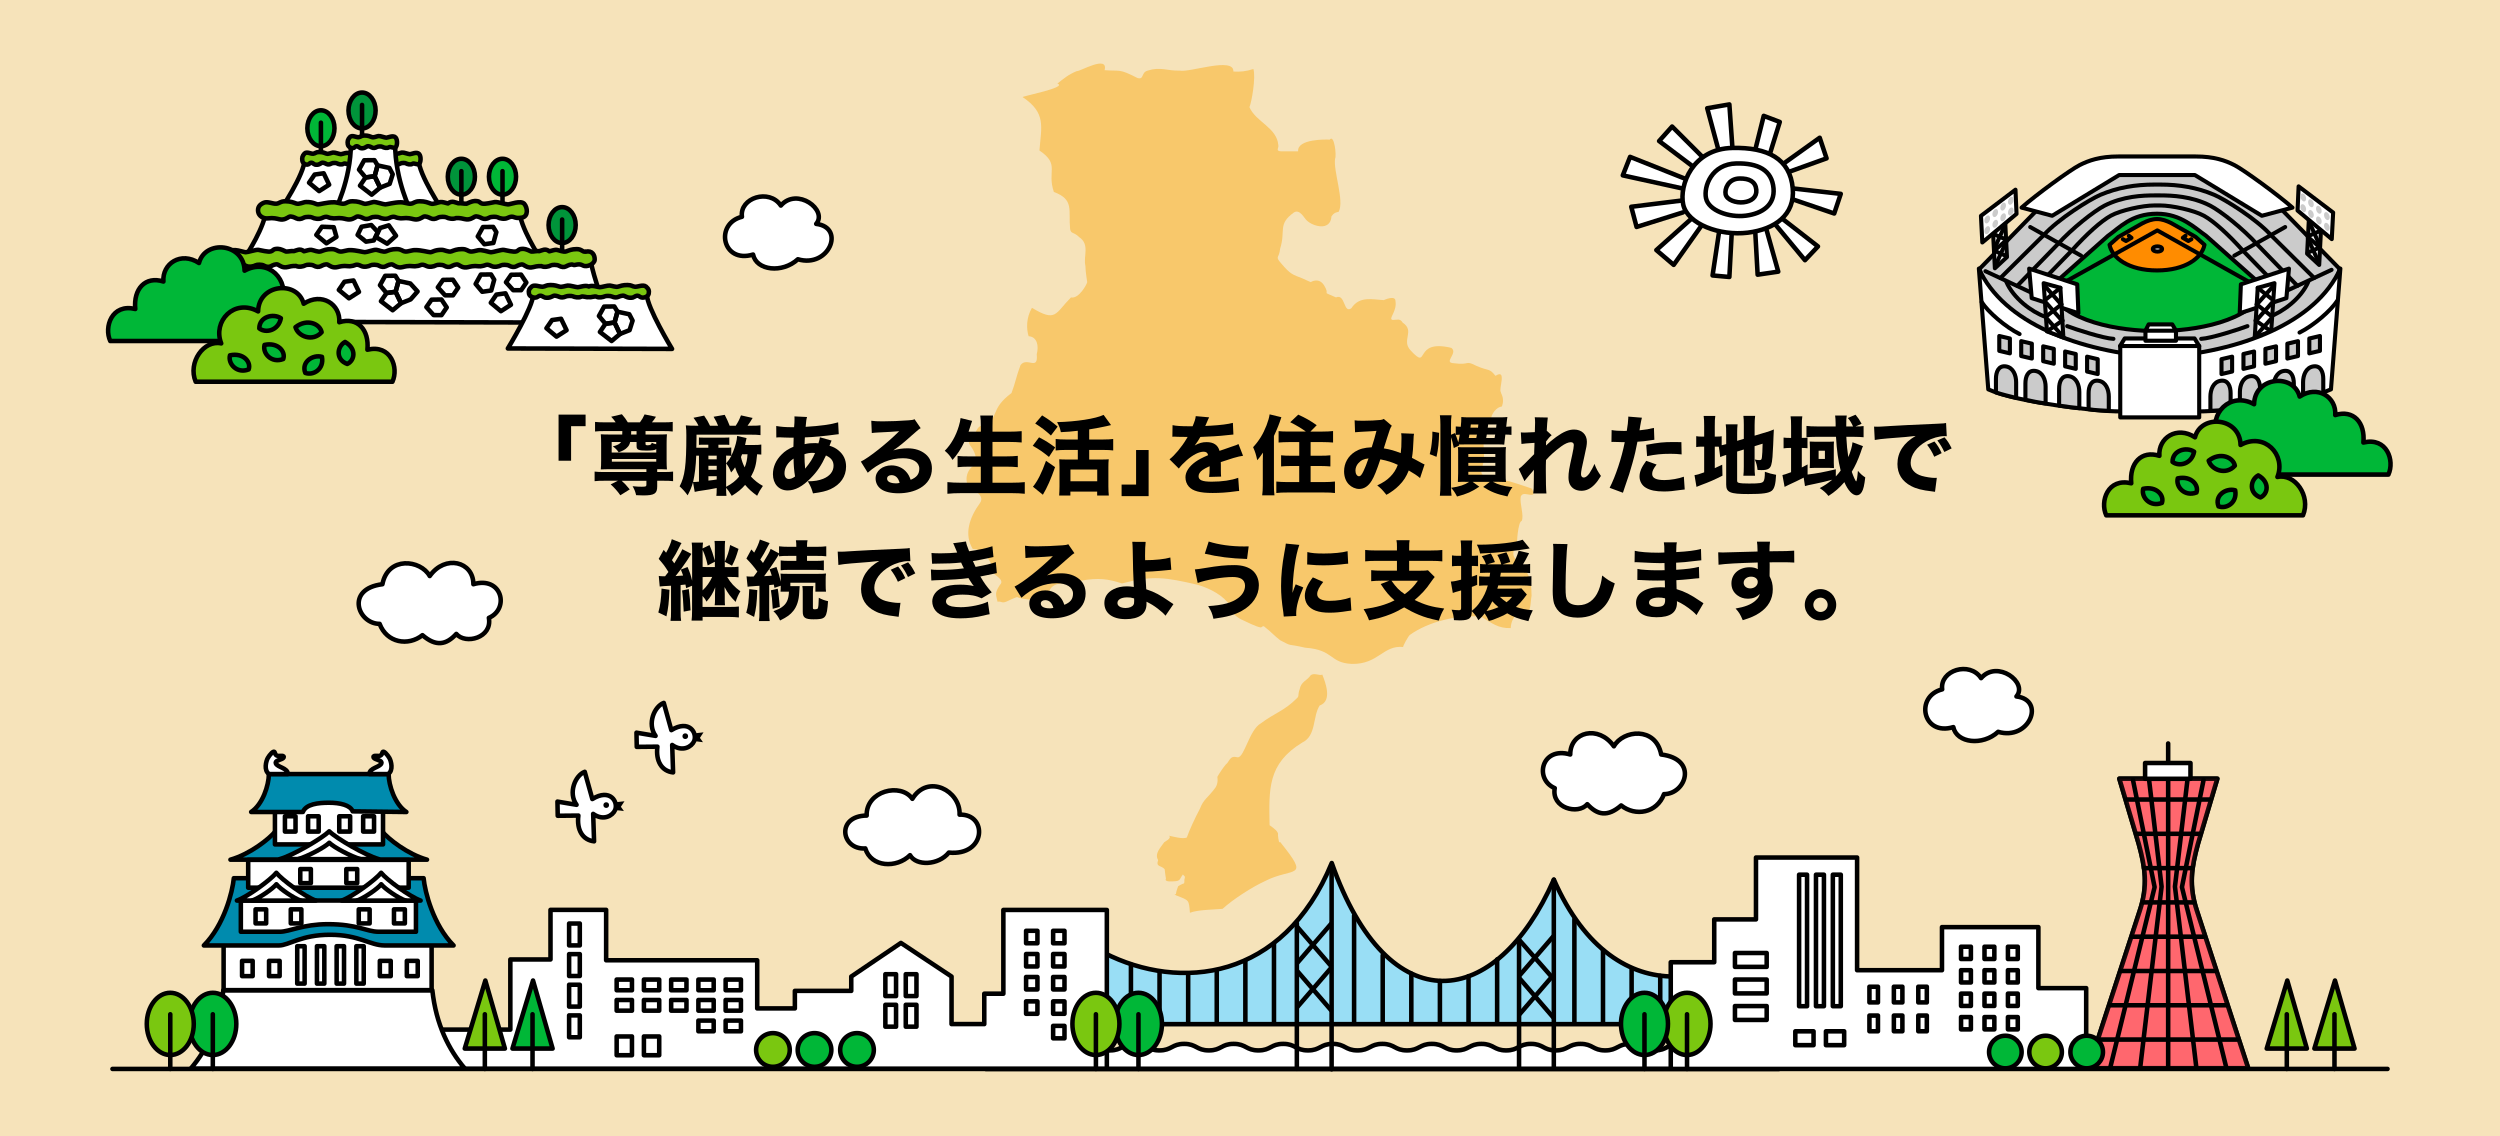 <?xml version="1.0" encoding="UTF-8"?>
<svg xmlns="http://www.w3.org/2000/svg" version="1.1" viewBox="0 0 1100 500">
  <defs>
    <style>
      .cls-1 {
        fill: #f8c86b;
      }

      .cls-2, .cls-3, .cls-4, .cls-5, .cls-6, .cls-7, .cls-8, .cls-9, .cls-10, .cls-11, .cls-12, .cls-13, .cls-14, .cls-15 {
        stroke: #000;
        stroke-linecap: round;
        stroke-linejoin: round;
      }

      .cls-2, .cls-3, .cls-4, .cls-5, .cls-6, .cls-7, .cls-9, .cls-11, .cls-15 {
        stroke-width: 2px;
      }

      .cls-2, .cls-5, .cls-12 {
        fill: #fff;
      }

      .cls-3 {
        fill: #99def5;
      }

      .cls-4, .cls-8 {
        fill: none;
      }

      .cls-5, .cls-9 {
        isolation: isolate;
        opacity: .9;
      }

      .cls-6 {
        fill: #008bae;
      }

      .cls-7 {
        fill: #00943a;
      }

      .cls-8, .cls-10, .cls-12, .cls-13, .cls-14 {
        stroke-width: 1.8px;
      }

      .cls-9 {
        fill: #ff5760;
      }

      .cls-10 {
        fill: #ff8c00;
      }

      .cls-16 {
        fill: #f6e3ba;
      }

      .cls-11 {
        fill: #7ac710;
      }

      .cls-17, .cls-14 {
        fill: #cbcbcb;
      }

      .cls-13, .cls-15 {
        fill: #00b737;
      }
    </style>
  </defs>
  <!-- Generator: Adobe Illustrator 28.7.2, SVG Export Plug-In . SVG Version: 1.2.0 Build 154)  -->
  <g>
    <g id="_レイヤー_1">
      <rect class="cls-16" width="1100" height="500"/>
      <g>
        <path class="cls-1" d="M512.26,370.59c-1.62,2.36-4.38,4.98-2.69,7.85-1.09,3.22,1.36,2.22,2.88,4.02,0,.58.57,4.22.57,4.22,0,0-.76.96,1.34,1.14,5.59.06,4.19-.57,6.14-3.07.19.58,1.14.58.76,1.73-.38,1.15.19,2.11-.57,2.31-.76.19-2.3,1.14-2.3,1.14,0,0-.95,2.49-.95,3.26s-1.53-.2,0,.76c5.98,2.31,5.61,1.93,6.13,7.67,3.42-1.36,10.59-1.39,14.36-1.73,4.63-4.24,13.07-9.62,18.39-12.07,12.59-6.6,20.62-.37,6.89-17.42,0,0-.37,1.14-.76-1.55-.38-2.68.19-1.52-.38-2.68-.58-1.15-3.45-3.07-3.45-3.07-.31-15.96-.89-27.08,14.37-36.38,6.27-2.98,4.52-11.52,7.66-16.29,5.67-2.01,2.57-10.06,1.16-13.6-1.17.66-3.71-1.05-5.19.38-1.53,2.31-4.15,2.62-4.79,6.14-.96,2.67,0,2.87-1.34,4.01-5.43,5.45-9.68,6.36-15.71,10.91-5.04,2.76-7.22,14.93-10.15,14.96-3.72-.98-3.41,1.68-5.37,3.25-1.06,1.23-2.87,3.93-3.64,5.37,0,0,.57,2.48-.77,4.61-3.57,4.9-5.18,4.95-6.89,9.39-2.1,3.92-4.81,9.82-5.75,12.63-1.64.9-6.31-.48-7.86-.76,1.43,1.1-1.87,2.62-2.1,2.87l.01-0Z"/>
        <path class="cls-1" d="M670.72,270.09c3.16-.79,2.48-4.05,3.17-7.94-.1-8.23-1.18-10.17-7.14-16.28-2.38-2.76.79-6.33.79-6.33-.25-.14.36-10.05,1.99-10.32,1.18-2.3-.97-7.69-.4-10.71.79-1.99,2.78-.79,4.76-.79s0-2.79,0-2.79c-3.35-1.09-8.06-2.81-11.5-3.55-1.6-1.96-6.02-1.57-9.13-1.97-2.78-.8-.79-3.99-.39-6.76.39-2.77-.4-7.93,0-8.72-6.3-6.82-2.44-5.55,3.19-9.19-1.12-.99-2-.32-2-.32,0,0,.88-.67,2,.32-.08-2.6,2.48-5.68,4.74-5.88,0,0,1.19-2.39,0-5.16s0,0-.4-1.19c-1.2-.97,2.87-10.56-2.38-7.14-2.84-3.56-2.81-1.96-8.33-4.36-5.23-2.72-2.68-.2-9.91-1.19-5.06-.18,1.98-4.41-1.18-6.76-17.11-4.13-9.37,10.36-17.85,1.2-4.39-4.55,2.02-8.55-3.56-12.3-1.2-1.99-2.38-1.19-4.37-1.19-2.28-.37,2-3.64,1.19-8.33,0-2.77-5.15-.39-5.15-.39-4.91-.24-10.66-1.97-14.27,3.57-3.51,2.55-2.58-6.58-6.76-4.77l-2.77-1.19c-2.78-1.19,0,0-2.37-3.97-2.38-3.96-5.95-1.57-5.95-1.57,0,0-1.99-.81-3.57-1.59-4.5-1.77-5.36-1.79-9.52-6.74-2.79-3.18-.8-1.99-.4-6.34,2.57-8.02-1.16-10.69,5.95-15.88,2.78-1.98,4.76,2.78,5.95,3.57,2.53,2.4,10.25,4.76,10.71-1.97,1.19-1.59,1.59-1.59,3.17-1.99,2.6-4.87-2.47-18.01-1.58-23.41.69-1.17-.33-10.95-2.39-8.33-1.63-.13-14.4-.36-13.88,5.15h-7.14c-3.18,0-1.19-1.58-1.58-2.77-.62-7.7-9.85-10.13-12.7-16.66,1-2.33,2.86-13.18,1.74-16.8-3.28,1.06-5.84,1.3-8.81,1.11.36-6.64-19.25.56-23.64-.41-5.44.18-8.47-1.8-14.05,0-3.06.82-1.43,4.09-4.48,3.27-8.32-4.27-7.39-2.91-14.48-3.46,1.74-6.95-11.15.79-12.22.4-3.65,1.46-6.02,3.47-8.56,5.51,4.82,1.65-15.62,5.55-15.29,5.94,10.44,7.01,8.21,12.89,7.39,23.49,9.19,6.23,3.19,9.01,6.35,18.25,9.03,3.36,6.34,7.93,7.14,16.26.39,2.38,1.58,1.19,3.96,3.58,4.89,3.31,1.75,8.44,2.78,12.69,0,2.39.79,7.15.79,7.15-.12.86-3.62,7.45-7.14,6.73-7.03,7.02-6.39,11.09-17.17,4.56-2.54,4.31-2.51,9.19-1.47,12.5,3.78.24,4.55,4.3,3.57,7.95.74,7.56-4.29.93-7.13,4.76-1.78,4.63-2.36,8.1-3.97,12.29-9.8,7.29-5.21,11.05-11.9,13.89-1.19.39-2.77.39-3.96,3.57-1.2,3.16-3.97,3.16-2.38,5.54,2.05,2.62,3.46,5.97,1.98,8.73-4.26,2.1-5,9.55-.39,11.11,1.19.39,4.75,2.78,2.78,5.55-4.82,6.66-7.04,13.87-3.18,20.23,5.61.23,6.86,4.6,9.12,8.33-3.37,2.24,6.03,4.5,2.79,7.53-2.28,3.53-1.76,3.97-1.02,7.33,2.13-.29,1.76,1.03,4.49-.29,2.37-1.19,4.16-1.78,4.16-1.78.77.96,13.72,2.33,13.68.29.05-8.36,7.93-5.52,14.28-7.44,7.85-1.42,12.23-.76,18.15,1.19,13.69-3.66,19.19-2.64,33.32.6,5.67,1.69,11.44,4.78,14.28,9.22-.15,2.22,1.98,4.47,4.76,5.96,2.88,1.3,6.45,3.21,8.63,3.57.89,0,.89-1.2,2.08,0,2.1,1.57,4.19,3.87,6.55,5.65,5.88,3.07,2.32,1.27,11.01,3.28,12.8.92,10.53,6.69,20.53,7.13,11.72.23,13.73-8.37,22.61-7.43-.42-.04,2.41-5.18,2.97-5.36,8.24-5.93,21.26-8.88,31.24-8.04,4.84,2.92,7.54,5.27,13.09,5.07,0-2.12,1.24-7.31,6.05-6.25l-.07-.02Z"/>
      </g>
      <g>
        <path d="M245.77,202.72v-20.29h11.89v5.09h-6.38v15.2h-5.51v0Z"/>
        <path d="M268.8,206.44c-1.94,0-3.23.04-4.45.11.11-1.29.15-2.28.15-3.88v-7.6c0-1.52-.04-2.58-.15-3.99,1.06.08,2.39.11,4.45.11h4.98c0-.327.013-.833.04-1.52h-7.75c-1.9,0-2.93.04-4.25.19v-4.22c1.06.11,2.32.19,4.37.19h4.71c-.61-.91-1.1-1.56-1.98-2.47l4.71-1.1c1.18,1.37,1.82,2.24,2.62,3.57h5.32c.91-1.25,1.37-1.98,2.05-3.5l5.01,1.03c-.65,1.03-1.14,1.71-1.79,2.47h4.79c2.17,0,3.31-.04,4.37-.19v4.22c-1.25-.15-2.39-.19-4.29-.19h-7.67v1.52h4.94c2.05,0,3.38-.04,4.48-.11-.11,1.22-.15,2.36-.15,3.99v7.6c0,1.75.04,2.66.15,3.88-1.22-.08-1.9-.11-4.29-.11v1.25h2.51c2.2,0,3.34-.04,4.48-.19v4.22c-1.14-.15-2.39-.19-4.48-.19h-2.51v2.51c0,3.15-1.22,3.95-6.12,3.95-.84,0-1.82-.04-3.15-.11-.38-1.63-.76-2.55-1.56-3.95,2.01.19,2.74.23,3.99.23,1.82,0,2.09-.11,2.09-.91v-1.71h-10.9c1.18,1.03,1.98,1.82,3.57,3.8l-4.14,2.58c-1.14-1.67-2.66-3.38-4.25-4.79l3.19-1.6h-5.66c-2.17,0-3.46.04-4.6.19v-4.22c1.14.15,2.28.19,4.48.19h18.31v-1.25h-15.62l0.0 0ZM269.14,194.47v4.64h19.61v-1.56c-.46.38-.65.46-1.52.57-.91.11-1.75.15-2.81.15-3.5,0-4.33-.38-4.33-1.94v-1.86h-2.81c-.3,1.18-.61,1.75-1.37,2.47-.8.84-1.75,1.37-3.69,2.09-.84-1.22-1.37-1.75-2.58-2.62,2.05-.53,3.08-1.06,3.65-1.94h-4.15ZM269.22,201.96v1.18h19.53v-1.18h-19.53ZM280.08,191.21v-1.52h-2.36v.49c0,.1-.013.443-.04,1.03h2.4ZM284.03,195.31c0,.49.19.61.99.61,1.14,0,1.71-.38,1.71-1.14.84.42,1.14.53,2.01.68v-.99h-4.71v.84Z"/>
        <path d="M335.03,200.02c-.87-.11-1.22-.11-1.9-.15-.38,4.6-.99,6.76-2.7,9.84,1.75,1.82,3.15,2.93,5.24,4.1-1.29,1.86-1.71,2.58-2.54,4.33-2.43-1.79-3.61-2.85-5.28-4.79-1.67,1.94-3.08,3.08-5.89,4.83-.99-1.67-1.67-2.66-2.47-3.53v.53c0,1.29.04,2.09.15,3h-4.45c.11-.87.15-1.6.15-2.77v-.68c-2.93.61-3.27.65-8.06,1.37-.27.04-.61.11-1.6.34l-.76-4.26c-.57,2.05-1.18,3.53-2.36,5.77-1.22-1.67-2.09-2.62-3.53-3.95,2.32-4.37,2.96-9.19,2.96-22.42,0-1.79-.04-2.96-.23-4.41,1.29.11,2.66.15,4.41.15h1.14c-.57-1.25-1.03-1.94-2.17-3.5l4.67-.95c1.25,1.79,1.86,2.85,2.58,4.45h3.57c-.57-1.41-.87-2.05-1.98-3.95l4.9-.84c1.03,2.01,1.41,2.85,2.17,4.79h2.66c1.03-1.56,1.52-2.51,2.32-4.56l5.13,1.14c-.95,1.6-1.44,2.36-2.24,3.42h1.71c2.28,0,3-.04,3.99-.19v4.33c-1.25-.15-2.39-.19-3.99-.19h-24.17v1.67l-.08,4.07h5.28v-1.33h-1.71c-1.29,0-1.71,0-2.43.08v-3.27c.61.08,1.03.08,2.39.08h8.59c1.37,0,1.75,0,2.39-.08v3.27c-.8-.08-1.14-.08-2.47-.08h-2.32v1.33h2.96c1.67,0,1.98,0,2.7-.11v3.65c1.03-2.01,2.01-4.94,2.39-7.07.08-.53.11-.76.19-1.67l4.14.95c-.08.34-.11.57-.38,1.75-.08.49-.15.84-.27,1.29h3.99c1.44,0,2.28-.04,3.15-.19v4.41h.06ZM307.56,200.48h-1.22c-.15,4.48-.65,8.43-1.37,11.59h.53c.38,0,.65,0,2.05-.15v-11.44h.01ZM311.7,202.11h3.65v-1.63h-3.65v1.63ZM311.7,206.67h3.65v-1.71h-3.65v1.71ZM315.35,209.52h-3.65v1.94c1.79-.19,2.39-.27,3.65-.49v-1.45ZM319.49,214.19c2.7-1.44,4.1-2.55,5.74-4.48-.8-1.44-1.33-2.66-1.79-4.07-.65.99-.95,1.33-1.75,2.24-.76-1.9-1.22-2.77-2.2-3.99,1.06-1.22,1.6-1.98,2.32-3.31-.65-.08-1.06-.11-2.32-.11v13.72h0ZM326.52,199.87c-.23.53-.27.68-.49,1.22.38,1.71.84,3,1.63,4.56.8-2.01,1.1-3.38,1.25-5.77h-2.39v-.01Z"/>
        <path d="M341.53,187.44c2.24.38,4.03.53,7.03.53h.84c.027-.38.077-1.04.15-1.98.04-.65.04-.72.04-1.79,0-.57,0-.61-.04-.99l5.55.27c-.3.99-.42,1.79-.61,4.33,6.34-.38,11.13-1.03,14.29-1.98l.27,5.21c-.57.04-.76.08-1.6.19-3.95.57-10.03,1.14-13.3,1.22,0,.327-.027.797-.08,1.41-.04.46-.04.84-.04,1.56,1.82-.38,2.77-.46,4.75-.46.38,0,.72.04,1.33.11.38-1.22.53-1.82.65-2.66l5.13,1.44c-.073.18-.237.587-.49,1.22-.18.507-.32.86-.42,1.06,1.56.46,2.66.99,3.91,2.01,2.28,1.86,3.38,4.18,3.38,7.14,0,4.37-2.43,7.9-6.84,9.95-1.9.87-4.03,1.37-7.71,1.86-.61-2.13-.99-3.08-2.28-5.32,2.89,0,4.83-.34,6.76-1.1,2.92-1.18,4.56-3.23,4.56-5.74,0-2.09-1.03-3.46-3.34-4.52-2.01,4.37-3.88,7.14-6.8,10.07-3.57,3.61-6.8,5.32-10.03,5.32-3.88,0-6.5-2.89-6.5-7.14,0-3.19,1.33-6.23,3.8-8.66,1.48-1.52,2.93-2.43,5.21-3.42,0-1.06.04-2.39.11-3.99h-1.06c-.72,0-.99,0-3.04-.08-.49-.04-1.1-.04-1.82-.08h-.68c-.23,0-.53,0-1.03.08l-.04-5.09-.01.02ZM345.18,208.19c0,1.6.68,2.55,1.9,2.55.91,0,1.75-.34,2.74-1.1-.46-2.77-.61-5.02-.65-7.87-2.55,1.71-3.99,3.99-3.99,6.42ZM354.26,206.21c2.32-2.85,3.23-4.29,4.37-6.88-.253-.053-.607-.08-1.06-.08-1.25,0-2.51.19-3.61.61.04,2.89.11,4.37.3,6.34v.01Z"/>
        <path d="M383.37,185.13c1.41.19,2.66.27,4.94.27,3.27,0,7.98-.19,11.51-.46,1.48-.11,1.94-.19,2.58-.49l2.7,3.95c-.8.46-.84.46-3.8,3.08-3.95,3.53-5.17,4.52-8.24,6.69,2.17-.65,4.07-.91,6.27-.91,3.23,0,5.89.87,7.94,2.58,1.86,1.56,2.77,3.65,2.77,6.31,0,3.69-1.79,6.65-5.21,8.62-2.55,1.48-5.89,2.28-9.54,2.28-3.31,0-6.12-.68-7.71-1.9-1.48-1.1-2.32-2.77-2.32-4.64,0-3.27,2.96-5.74,6.99-5.74,2.7,0,5.09,1.1,6.69,3.08.76.91,1.18,1.71,1.75,3.27,2.7-1.1,3.8-2.55,3.8-4.94,0-2.77-2.81-4.56-7.18-4.56-5.58,0-10.79,2.17-15.5,6.38l-3.04-4.9c3.57-1.71,11.51-8.02,16.87-13.37-3.12.27-3.76.3-9.35.57-1.22.08-1.56.08-2.7.23l-.23-5.4.01-0ZM392.22,209.06c-1.14,0-1.9.61-1.9,1.52,0,1.33,1.44,2.09,3.91,2.09.57,0,.72,0,1.6-.19-.57-2.24-1.82-3.42-3.61-3.42h-0Z"/>
        <path d="M424.29,194.47c-1.48,3.12-3.08,5.51-5.17,7.9-1.22-1.94-1.82-2.66-3.42-4.03,2.77-2.77,4.94-6.61,6.19-10.87.42-1.41.65-2.43.76-3.53l5.09,1.25c-.053.18-.167.51-.34.99-.11.3-.11.34-.42,1.29-.19.65-.49,1.56-.8,2.47h5.4v-2.28c0-2.2-.08-3.46-.27-4.83h5.62c-.19,1.25-.23,2.55-.23,4.79v2.32h7.33c2.01,0,3.88-.08,5.51-.23v4.98c-1.86-.15-3.42-.23-5.36-.23h-7.49v6.35h6.12c1.94,0,3.57-.08,5.02-.23v4.98c-1.56-.15-3.12-.23-4.98-.23h-6.16v7.07h8.55c2.24,0,3.99-.08,5.66-.27v5.13c-1.9-.19-3.5-.27-5.55-.27h-22.72c-2.05,0-3.88.08-5.78.27v-5.13c1.71.19,3.57.27,5.62.27h9.08v-7.07h-5.36c-1.9,0-3.42.08-4.86.23v-4.94c1.33.15,2.62.19,4.79.19h5.43v-6.35h-7.29l.03.01Z"/>
        <path d="M457.17,192.42c2.89,1.48,4.48,2.51,7.11,4.45l-2.74,4.18c-2.7-2.2-4.29-3.31-7.14-4.9l2.77-3.72 0-.01ZM464.23,205.53c-1.86,5.36-3.42,8.85-5.36,12.16l-4.37-3.53c2.05-2.51,3.8-5.96,5.74-11.4l3.99,2.77v-0ZM458.53,182.77c3.27,2.05,4.25,2.77,6.84,4.94l-2.96,3.91c-2.43-2.2-3.95-3.38-6.92-5.28l3.04-3.57ZM468.87,197.97c-1.67,0-3.08.08-4.37.23v-5.05c1.22.15,2.51.23,4.33.23h5.4v-3.84c-3.04.34-4.25.46-7.45.61-.38-1.79-.72-2.7-1.67-4.41,8.43-.19,16.98-1.52,20.48-3.19l3.27,4.48c-.48.127-1.163.29-2.05.49-1.29.34-5.4,1.06-7.56,1.41v4.45h6.19c1.86,0,3.23-.08,4.37-.23v5.05c-1.1-.15-2.51-.23-4.37-.23h-6.19v4.22h5.51c1.37,0,2.43-.04,3.08-.11-.11.95-.15,2.09-.15,3.38v8.59c0,1.52.08,2.96.19,3.99h-5.13v-1.75h-11.78v1.75h-4.94c.08-1.03.15-2.7.15-4.03v-8.7c0-1.18-.04-2.28-.11-3.23.91.08,1.71.11,3.12.11h5.05v-4.22h-5.36l-.01-0ZM471,211.76h11.78v-5.17h-11.78v5.17Z"/>
        <path d="M505.39,198.01v20.29h-11.89v-5.09h6.38v-15.2h5.51Z"/>
        <path d="M515.91,187.06c1.41.34,3.84.49,6.95.49h1.9c.95-2.28,1.22-3.19,1.37-4.45l5.89.53c-.18.28-.65,1.33-1.41,3.15-.15.34-.15.38-.3.68.57-.08.68-.08,2.36-.15,4.52-.27,7.64-.68,9.8-1.25l.23,5.13c-.787.073-1.787.173-3,.3-2.77.34-7.71.65-11.55.76-.72,1.33-1.25,2.13-2.47,3.76,1.98-1.1,3.34-1.48,5.24-1.48,3.08,0,4.98,1.29,5.66,3.84.34-.11,1.03-.34,2.01-.68,1.48-.53,1.67-.61,3.38-1.18,2.17-.72,2.32-.76,2.96-1.14l2.01,5.17c-1.1.15-2.36.42-4.29.99-.607.153-2.443.75-5.51,1.79l.04,1.25v2.58c0,1.14.04,1.79.11,2.55l-5.28.15c.15-.72.23-2.39.23-4.41,0-.04,0-.15-.04-.3-1.56.72-2.32,1.14-3.04,1.63-1.18.84-1.79,1.79-1.79,2.74,0,1.75,1.63,2.43,5.78,2.43,4.6,0,8.7-.61,11.66-1.71l.42,5.81c-.72.04-.87.04-1.9.19-3.19.46-6.57.68-9.76.68-5.59,0-8.74-.84-10.49-2.81-.95-1.06-1.48-2.55-1.48-4.1,0-2.36,1.52-4.71,4.41-6.8,1.25-.91,2.93-1.79,5.55-2.93-.19-1.03-.83-1.52-1.94-1.52-2.05,0-4.63,1.29-7.48,3.76-1.56,1.37-2.51,2.39-3.46,3.65l-4.1-4.07c2.13-1.56,5.43-5.51,7.41-8.89.34-.65.38-.68.57-.95-2.13,0-2.43,0-3.53-.04-.72-.04-1.33-.04-1.44-.04-.34,0-.57,0-.65-.04h-.53c-.15,0-.34,0-.57.04l.08-5.13-.01.02Z"/>
        <path d="M555.62,203.29c0-.48.027-1.86.08-4.14-1.29,1.9-1.56,2.24-2.51,3.34-.57-2.58-.87-3.53-1.82-5.74,2.58-2.77,4.41-5.74,5.89-9.57.76-2.01,1.18-3.5,1.37-4.86l5.17,1.25c-.84,2.7-1.94,5.43-3.27,8.24v21.77c0,1.6.04,2.85.23,4.37h-5.4c.19-1.6.27-2.55.27-4.41v-10.26l-.01.01ZM574.58,189.88c-1.75-1.29-4.33-2.85-6.88-4.1l3.53-3.34c3.12,1.41,5.51,2.77,8.13,4.64l-2.77,2.81h5.21c2.05,0,3.34-.08,4.75-.23v5.05c-1.37-.11-2.89-.19-4.6-.19h-5.28v6h4.33c1.79,0,3-.04,4.37-.19v4.9c-1.25-.11-2.66-.19-4.33-.19h-4.37v7.07h6c1.75,0,3.31-.08,4.71-.23v5.05c-1.52-.19-2.74-.23-4.71-.23h-16.38c-1.98,0-3.19.04-4.71.23v-5.05c1.41.15,2.85.23,4.52.23h5.55v-7.07h-3.72c-1.67,0-3.04.08-4.25.19v-4.9c1.33.15,2.47.19,4.29.19h3.69v-6h-4.6c-1.71,0-3.15.08-4.48.19v-5.02c1.22.15,2.28.19,4.48.19h7.52-0Z"/>
        <path d="M596.02,184.94c.8.15,1.79.19,3.88.19,2.39,0,5.85-.15,7.45-.34.72-.08,1.03-.19,1.52-.46l3.53,3c-.34.49-.61.95-.87,1.67-.3.87-2.01,6.08-2.66,8.28,2.81.46,4.75,1.03,7.45,2.09.23-1.63.34-3.42.34-6.65,0-.91-.04-1.33-.15-2.09l5.66.23c-.15.8-.19,1.18-.23,2.66-.11,3.34-.3,5.55-.68,7.94.87.46,2.89,1.48,3.99,2.13.87.46,1.03.57,1.56.76l-1.98,6c-1.06-.95-2.96-2.2-4.98-3.34-1.1,2.74-2.28,4.6-4.25,6.57-1.6,1.63-3.5,3-5.58,4.14-1.79-2.24-2.32-2.77-4.03-4.14,2.81-1.37,4.18-2.28,5.7-3.8s2.58-3.15,3.34-5.24c-2.28-1.1-4.56-1.82-7.67-2.43-1.63,4.9-2.7,7.56-3.8,9.38-1.48,2.43-3.34,3.65-5.51,3.65-1.63,0-3.34-.76-4.56-2.01-1.37-1.41-2.09-3.42-2.09-5.77,0-3.57,1.75-6.69,4.83-8.62,1.98-1.22,4.1-1.79,7.33-1.94.76-2.32,1.48-4.83,2.09-7.22-.99.11-3.31.23-6.84.42-.61.04-1.48.08-2.58.19l-.19-5.24-.02-.01ZM597.65,203.82c-.84.95-1.25,2.09-1.25,3.27,0,1.41.68,2.47,1.6,2.47.61,0,1.18-.65,1.94-2.28.68-1.37,1.44-3.38,2.2-5.58-2.01.19-3.38.84-4.48,2.13l-.01-.01Z"/>
        <path d="M629.08,199.83c.57-2.2.8-3.65,1.06-6.69.08-.99.11-1.37.11-3.23l2.96.53c-.08,4.29-.38,7.07-1.14,10.56l-3-1.18.01.01ZM665.06,191.36c-.91-.11-1.41-.11-2.7-.15-.19,1.56-.3,2.62-.38,3.23,0,.23-.04.42-.04.49-.04.38-.04.42-.08.72-.87-.11-1.52-.11-3.8-.11h-13.22c-1.63,0-2.43,0-2.92.04l.11.42-2.36,1.14c-.42-2.09-.68-3.27-1.22-4.75v21.47c0,1.9.04,2.93.23,4.26h-5.13c.15-1.37.23-3.08.23-5.02v-26.29c0-1.79-.08-2.81-.23-4.1h5.13c-.19,1.33-.23,2.24-.23,4.1v4.48l1.75-.76c.8,2.05.91,2.36,1.44,4.1.3-1.29.38-1.67.65-3.38-.84.04-1.06.04-1.75.11v-3.72c.76.08,1.37.11,2.2.15.19-2.05.23-2.58.23-3.69v-.61c1.18.11,1.9.15,3.57.15h13.03c1.9,0,2.74-.04,3.69-.15-.15.84-.15.91-.53,4.29,1.06-.04,1.6-.08,2.32-.15v3.72l.01.01ZM644.62,211.99c-1.14,0-1.79,0-3.15.08.08-1.33.11-2.43.11-3.8v-8.47c0-1.75,0-2.17-.11-3.08,1.25.08,1.33.08,3.08.08h14.89c1.71,0,2.47-.04,3.19-.08-.11.84-.15,1.48-.15,3.31v8.21c0,1.9.04,2.85.15,3.84-1.56-.08-1.98-.08-3.15-.08h-2.62c2.39,1.29,4.37,1.82,8.62,2.36-.95,1.25-1.48,2.24-2.2,4.07-4.71-.99-7.18-1.98-10.68-4.18l2.93-2.24h-7.6l2.96,2.13c-3.27,2.2-5.39,3.15-9.8,4.33-.87-1.71-1.48-2.58-2.58-3.84,3.76-.57,5.81-1.22,7.94-2.62h-1.82l-.01-.02ZM646.06,201.05h11.89v-1.29h-11.89v1.29ZM646.06,204.96h11.89v-1.29h-11.89v1.29ZM646.06,208.87h11.89v-1.29h-11.89v1.29ZM646.25,192.73h3.31c.127-.633.227-1.14.3-1.52h-3.34l-.27,1.52h0ZM650.32,188.17c.08-.72.11-.91.15-1.41h-3.31c-.08.65-.08.87-.15,1.41h3.31ZM654.19,191.21c-.073.507-.163,1.013-.27,1.52h3.69c.15-.76.19-.95.27-1.52h-3.69ZM658.45,186.76h-3.65c-.027.2-.09.67-.19,1.41h3.69l.15-1.41Z"/>
        <path d="M668.26,206.33c.91-.68,1.56-1.25,2.54-2.24,2.48-2.48,3.887-3.9,4.22-4.26.04-.61.04-1.1.04-1.56.027-.66.053-1.307.08-1.94,0-.46,0-.72.04-1.48-3.15.19-4.67.34-5.74.49l-.27-5.09c.76.08,1.18.08,1.79.08.76,0,3.08-.11,4.37-.19.08-2.05.11-3.46.11-4.26,0-.99-.04-1.41-.15-2.28l5.74.11c-.15.99-.38,3.65-.46,5.81l2.17,1.98c-.68.49-1.6,1.52-2.47,2.74v.84c0,.19,0,.23-.04.95,1.14-1.14,3.04-2.74,4.48-3.76,3.23-2.32,5.55-3.27,7.9-3.27,3.34,0,5.62,2.17,5.62,5.36,0,1.29-.23,2.62-.99,5.89-1.25,5.47-1.6,7.29-1.6,8.36,0,.95.46,1.52,1.25,1.52.72,0,1.63-.72,2.43-1.82.87-1.33,1.75-2.96,2.24-4.22.87,2.28,1.37,3.19,2.85,5.32-1.33,2.09-1.75,2.7-2.81,3.8-1.79,1.86-3.65,2.74-5.81,2.74-1.37,0-2.66-.38-3.57-1.06-1.44-1.1-2.09-2.62-2.09-4.9,0-2.09.27-3.76,1.63-9.8.49-2.24.72-3.61.72-4.37,0-.8-.46-1.25-1.33-1.25-1.06,0-2.58.65-4.18,1.82-2.66,1.94-5.17,4.18-6.73,6.04-.08,1.86-.08,3.27-.08,4.26,0,5.24.08,8.74.27,10.45h-5.81c.19-1.37.27-2.66.27-5.93,0-2.36,0-2.47.04-4.52-.153.153-.38.433-.68.84-.253.307-.723.85-1.41,1.63-.27.34-.68.8-1.18,1.41-.46.53-.57.68-.87,1.14l-2.54-5.36.01-.02Z"/>
        <path d="M709.11,189.23c1.41.27,3.15.38,5.43.38.27,0,.3,0,1.25-.04.34-1.9.65-4.56.65-5.62v-.65l6,.49c-.18.607-.433,1.837-.76,3.69-.15,1.03-.19,1.1-.3,1.86,2.7-.27,4.37-.57,6.35-1.06l.19,5.21c-.48.053-1.177.153-2.09.3-1.67.3-3.34.46-5.36.57-.61,3.27-1.14,5.7-2.2,9.42-1.14,4.14-1.56,5.4-3.31,10.41-.38,1.06-.68,1.94-.87,2.62l-5.85-2.17c2.54-4.9,5.32-13.18,6.65-20.1h-1.06l-4.07-.11c-.27,0-.38.04-.72.04l.08-5.24-.01-0ZM728.9,204.39c-1.52,2.01-1.94,2.93-1.94,4.18,0,1.79,1.75,2.66,5.43,2.66,2.66,0,6.31-.65,8.51-1.48l.38,5.62c-.68.08-.99.11-1.94.23-3.15.49-5.05.65-7.26.65-3.5,0-5.96-.49-7.87-1.63-1.75-.99-2.81-2.89-2.81-4.94s.8-3.99,2.93-6.92l4.56,1.63.01 0ZM739.92,199.94c-1.82-.19-2.93-.27-4.9-.27-3.99,0-6.5.27-10.3,1.03l-.38-4.98c5.66-1.03,7.56-1.22,11.97-1.22.95,0,1.1,0,3.5.04l.11,5.4 0.0 0Z"/>
        <path d="M756.3,196.56c-.49-.04-.65-.04-1.22-.04h-.57v9.46c1.14-.49,1.63-.72,3.27-1.52l.11,4.83c-3.57,1.82-5.74,2.77-9.46,4.14-1.1.42-1.44.57-1.98.8l-.87-5.17c1.1-.15,2.05-.42,4.25-1.22v-11.32h-.65c-1.37,0-2.05.04-2.85.19v-4.79c.8.15,1.48.19,2.85.19h.65v-4.64c0-2.13-.04-3.19-.23-4.45h5.13c-.19,1.22-.23,2.28-.23,4.48v4.6h.76c1.25,0,1.75-.04,2.28-.15v3.95c.91-.23,1.14-.27,1.98-.49v-4.6c0-1.94-.04-2.89-.19-4.1h5.21c-.15,1.37-.19,2.28-.19,3.91v3.34l2.93-.87v-6.16c0-1.9-.04-2.62-.19-3.95h5.17c-.15,1.37-.23,2.58-.23,4.07v4.64l5.32-1.6c1.56-.49,2.09-.65,3.15-1.14-.08,1.29-.08,1.48-.15,3.08-.04.87-.04,1.1-.15,3.72-.15,3.04-.27,4.79-.3,5.28-.3,3.46-.68,4.52-1.71,5.21-.68.42-1.67.61-3.12.61-.49,0-.84,0-1.75-.08-.19-1.82-.53-3.08-1.22-4.6.8.19,1.41.27,1.86.27.99,0,1.14-.11,1.29-1.29.15-1.06.23-2.77.3-5.93l-3.53,1.1v9.12c0,1.67.04,2.58.19,3.88h-5.13c.15-1.33.19-2.09.19-4.03v-7.52l-2.93.91v12.77c0,.65.19.87.87,1.03.84.19,2.09.27,4.41.27,4.6,0,5.74-.19,6.31-.95.42-.57.61-1.79.61-4.22,1.63.61,3.31,1.06,4.94,1.33-.19,4.03-.72,6.04-1.86,6.99-1.37,1.1-3.91,1.48-10.41,1.48-7.98,0-9.69-.72-9.69-4.18v-13.03c-.23.08-.38.11-.49.15-.91.3-1.41.46-2.13.8l-.61-4.56.01-0Z"/>
        <path d="M819.72,196.3c-.053.127-.153.353-.3.68-.22.49-.27.8-.8,2.28-1.18,3.31-2.24,5.62-3.84,8.32.65,1.94,1.67,4.22,1.94,4.22.23,0,.57-2.13.76-4.64,1.18,1.37,1.94,2.05,3.23,2.89-.42,3.53-.8,5.24-1.52,6.42-.57.95-1.37,1.48-2.24,1.48-1.86,0-3.88-2.17-5.43-5.81-2.17,2.51-4.1,4.22-6.99,6.08-1.18-1.48-2.13-2.28-3.84-3.46,2.13-1.14,3.23-1.86,5.51-3.69-2.43.68-4.9,1.25-7.87,1.86-2.28.46-3.5.72-4.14.95l-.57-3.72c-1.973,1.013-4.24,2.103-6.8,3.27-.87.42-1.06.49-1.6.8l-.95-5.21c.72-.15,1.6-.42,3.8-1.25v-10.68h-.68c-1.06,0-1.79.08-2.62.19v-4.75c.87.11,1.56.15,2.66.15h.65v-5.21c0-2.05-.04-3-.23-4.29h5.17c-.19,1.25-.23,2.17-.23,4.29v5.21c1.25,0,1.82-.04,2.51-.11v4.67c-.8-.11-1.33-.15-2.51-.15v8.59c.87-.46,1.22-.61,2.55-1.33v4.45c4.33-.53,6.92-1.03,12.42-2.32v3.15c.84-.91,1.41-1.6,2.13-2.58-1.1-4.41-1.71-8.78-2.05-14.86h-8.55c-1.71,0-3.46.08-4.45.19v-4.98c1.03.15,2.66.23,4.56.23h8.28v-1.37c-.04-1.63-.08-2.39-.23-3.42h5.13c-.19,1.1-.23,1.48-.23,4.79h3c-.76-1.63-1.25-2.51-2.32-3.72l3.42-1.44c1.18,1.44,1.82,2.39,2.66,3.99l-2.66,1.18c1.82,0,2.51-.04,3.53-.19v4.94c-.99-.11-2.62-.19-4.22-.19h-3.38c.15,3.23.46,6.38.87,8.93,1.03-2.39,1.71-4.83,1.86-6.54l4.6,1.71.01 0ZM796.35,196.64c-.04-1.25-.08-2.05-.08-2.36.42.04,1.48.08,2.43.08h6.27c.65,0,1.48-.04,1.98-.08-.04.3-.08.91-.08,1.44v7.94c0,.87.04,1.94.08,2.28-.57-.04-1.41-.08-2.24-.08h-6.19c-.91,0-1.75.04-2.24.08.04-.72.08-1.37.08-2.24v-7.07l-.01.01ZM800.19,201.92h2.77v-3.61h-2.77v3.61Z"/>
        <path d="M824.59,187.71c.87.04,1.33.04,1.48.04.72,0,.95,0,6.34-.34,2.62-.19,9.16-.49,19.61-.95,3.34-.15,3.57-.19,4.25-.34l.3,5.81c-.46-.04-.57-.04-.91-.04-2.47,0-5.55.87-8.09,2.32-4.29,2.43-6.88,5.96-6.88,9.42,0,2.81,1.75,4.86,4.94,5.78,1.75.49,4.22.87,5.62.87.23,0,.49,0,.95-.04l-.8,6.16c-.49-.11-.65-.11-1.33-.19-4.26-.49-6.92-1.14-9.2-2.36-3.95-2.05-6-5.36-6-9.69,0-5.13,2.74-9.31,8.02-12.35-3.8.42-3.95.46-12.42,1.1-2.09.15-4.14.42-5.58.68l-.3-5.89v.01ZM851.07,200.97c-.95-2.13-1.82-3.53-3.15-5.28l3.23-1.44c1.33,1.6,2.17,2.89,3.19,5.13l-3.27,1.6 0-.01ZM855.51,198.88c-.95-2.01-1.79-3.42-3.08-5.09l3.15-1.37c1.41,1.63,1.94,2.47,3.15,4.86l-3.23,1.6.01-0Z"/>
        <path d="M294.56,259.5c-.23,5.55-.49,8.02-1.33,11.7l-3.57-1.71c.91-3.27,1.25-5.89,1.41-10.52l3.5.53-.01-0ZM289.89,253.42c.65.11,1.18.15,2.74.15.56-.687,1.053-1.32,1.48-1.9-1.67-2.7-2.01-3.12-4.29-5.77l2.2-3.95c.507.58.86.997,1.06,1.25,1.18-2.01,2.2-4.45,2.51-5.96l4.29,1.71c-.27.42-.46.68-.76,1.37-1.44,2.89-2.2,4.22-3.46,6.12.49.68.65.87,1.03,1.44,2.053-3.32,3.23-5.397,3.53-6.23l3.99,2.05c-.28.407-1.003,1.51-2.17,3.31-1.1,1.71-3.5,4.94-4.79,6.46,1.56-.08,2.17-.11,3.31-.23-.34-1.03-.49-1.41-.99-2.62l2.96-1.14c1.03,2.39,1.37,3.42,2.01,6.04v-13.45c0-1.41-.04-2.24-.19-3.34h4.98c-.11.91-.15,1.41-.19,2.58l3.04-1.48c1.06,2.47,1.63,4.18,2.36,6.88v-5.74c0-1.25-.04-2.01-.15-2.96h4.67c-.11,1.06-.15,1.71-.15,3.04v6.08c1.22-2.62,1.82-4.52,2.36-7.33l3.68,1.71c-.99,3.38-1.56,4.94-2.85,7.41l-3.19-1.71v2.32h2.81c1.48,0,2.36-.04,3.23-.19v4.67c-.83-.11-1.75-.15-3.23-.15h-1.75c1.48,2.58,3.31,4.52,5.81,6.31-.87,1.41-1.56,2.92-2.09,4.67-2.24-2.24-3.31-3.61-4.9-6.54.073,1.367.11,2.367.11,3v2.66c0,1.14.04,1.67.11,2.36h-4.56c.11-.61.15-1.25.15-2.28v-2.51c0-1.1.04-1.79.11-3.12-1.03,2.62-2.05,4.29-3.84,6.31-.49-.99-.65-1.22-1.75-2.51v4.83h12.42c1.56,0,2.58-.04,3.57-.19v4.83c-1.25-.15-2.66-.23-4.41-.23h-11.55v1.63h-4.86c.15-1.29.23-2.43.23-4.29v-11.06l-2.62,1.06c-.15-.8-.15-.84-.3-1.6-1.06.12-1.25.15-2.13.23v11.66c0,2.01.04,2.89.23,4.1h-4.67c.19-1.25.23-2.17.23-4.1v-11.36c-2.76.127-4.42.24-4.98.34l-.42-4.64.03 0ZM303.07,259.2c.46,3.5.61,5.32.76,9.35l-3,.57c-.2-4.433-.44-7.537-.72-9.31l2.96-.61v-0ZM309.15,249.44c.61.04,1.14.08,2.05.08h3.34v-2.36l-3.15,1.63c-.61-2.77-1.29-4.83-2.24-6.84v7.49ZM309.15,259.77c1.75-1.63,3.19-3.69,4.22-5.93h-2.17c-.87,0-1.44.04-2.05.08v5.85Z"/>
        <path d="M333.21,259.62c-.23,5.89-.49,8.09-1.41,11.82l-3.46-1.82c.87-3.04,1.1-4.9,1.33-10.41l3.53.42.01-.01ZM328.5,253.58c.61.08.91.12,1.75.12.19,0,.53,0,1.37-.04.127-.153.303-.38.53-.68.23-.27.34-.46,1.1-1.48-1.25-1.82-2.81-3.65-4.83-5.74l2.17-3.99,1.25,1.37c1.14-1.98,2.05-4.07,2.51-5.74l4.29,1.56c-.27.42-.38.65-.84,1.52-1.03,2.05-2.28,4.26-3.27,5.74.407.507.8 1,1.18,1.48,2.36-3.84,2.81-4.64,3.38-6.19l3.69,1.98v-3.12c1.18.15,2.47.23,4.41.23h3.19c0-1.37-.04-2.01-.19-2.89h5.13c-.19.84-.23,1.41-.23,2.89h4.14c1.86,0,3.23-.08,4.33-.23v4.41c-.99-.15-2.13-.19-4.22-.19h-4.25v2.2h3.46c1.9,0,2.81-.04,3.95-.19v4.33c-.91-.15-2.09-.19-3.91-.19h-11.13c-1.9,0-2.93.04-3.95.19v-4.33c1.1.15,2.09.19,3.99.19h2.89v-2.2h-3.27c-2.09,0-3.3.04-4.33.19v-.95c-.2.28-.733,1.13-1.6,2.55-1.18,1.86-3.65,5.4-4.98,7.14,1.75-.08,1.98-.11,3.38-.23-.3-.99-.46-1.48-.99-2.81l3.04-1.03c.87,2.39,1.33,4.03,1.9,6.5v-.76c0-1.52-.04-2.13-.11-2.81.72.08,1.41.11,3.34.11h13.18c1.67,0,2.58-.04,3.5-.15-.11.76-.15,1.48-.15,2.81v2.24c0,1.25.04,2.17.15,2.93h-4.67v-3.91h-11.02v1.48h4.1c-.053.453-.117,1.417-.19,2.89-.15,3.3-1.03,6.04-2.58,7.98-1.37,1.71-2.66,2.66-5.85,4.26-.8-1.71-1.63-2.89-2.93-4.1,1.98-.76,2.66-1.06,3.57-1.67,2.24-1.52,3.12-3.42,3.27-6.92h-3.72c.08-.87.11-1.22.11-2.62l-2.77.95-.27-1.44c-.84.12-1.18.15-2.05.23v11.74c0,2.01.04,2.93.23,4.07h-4.75c.19-1.25.23-2.13.23-4.07v-11.44c-.61.04-1.1.08-1.44.08-.68.08-1.22.11-1.41.11-1.29.08-1.79.11-2.36.23l-.46-4.56.01-.03ZM342.21,259.05c.3,1.79.38,2.58.53,4.1.2,1.927.327,3.22.38,3.88l-3.12.87c-.27-4.45-.38-5.47-.8-8.17l3-.68h.01ZM357.87,257.87c-.11.72-.19,1.44-.19,2.47v7.07c0,.57.15.68.91.68.61,0,1.06-.15,1.22-.34.27-.42.42-2.05.46-4.75,1.37.76,2.58,1.21,4.07,1.52-.53,7.45-.95,7.98-6.38,7.98-3.72,0-4.75-.72-4.75-3.38v-8.78c0-1.1-.04-1.75-.19-2.47h4.86-.01Z"/>
        <path d="M368.59,242.71c.87.04,1.33.04,1.48.04.72,0,.95,0,6.34-.34,2.62-.19,9.16-.49,19.61-.95,3.34-.15,3.57-.19,4.25-.34l.3,5.81c-.46-.04-.57-.04-.91-.04-2.47,0-5.55.87-8.09,2.32-4.29,2.43-6.88,5.96-6.88,9.42,0,2.81,1.75,4.86,4.94,5.78,1.75.49,4.22.87,5.62.87.23,0,.49,0,.95-.04l-.8,6.16c-.49-.11-.65-.11-1.33-.19-4.26-.49-6.92-1.14-9.2-2.36-3.95-2.05-6-5.36-6-9.69,0-5.13,2.74-9.31,8.02-12.35-3.8.42-3.95.46-12.42,1.1-2.09.15-4.14.42-5.58.68l-.3-5.89-0.0.01ZM395.07,255.97c-.95-2.13-1.82-3.53-3.15-5.28l3.23-1.44c1.33,1.6,2.17,2.89,3.19,5.13l-3.27,1.6-0-.01ZM399.51,253.88c-.95-2.01-1.79-3.42-3.08-5.09l3.15-1.37c1.41,1.63,1.94,2.47,3.15,4.86l-3.23,1.6.01-0Z"/>
        <path d="M409.82,243.32c1.18.11,2.47.15,4.07.15,2.2,0,5.74-.15,7.26-.34-.073-.2-.237-.607-.49-1.22-.08-.11-.23-.49-.49-1.14-.38-.95-.49-1.22-.8-1.75l5.66-.76c.15,1.03.46,2.01,1.37,4.29,3.8-.53,7.67-1.33,10.26-2.2l.46,4.75c-4.48.95-7.83,1.63-9.04,1.79.53,1.22.57,1.29,1.18,2.55,4.6-.84,6.84-1.37,8.89-2.13l.46,4.86c-.49.08-2.01.38-4.6.95-1.75.34-1.9.38-2.66.53,1.9,3.19,2.39,3.88,5.02,6.99l-4.45,2.62c-2.47-1.18-4.86-1.63-8.36-1.63-4.75,0-7.33,1.06-7.33,2.96,0,1.1.87,1.82,2.58,2.24.91.19,2.62.34,3.91.34,3.99,0,9.35-1.1,11.93-2.43l.8,5.51c-1.03.19-1.1.19-2.58.57-3.38.84-6.88,1.25-10.37,1.25-5.36,0-9.08-1.14-10.87-3.38-.91-1.1-1.44-2.58-1.44-4.07,0-2.51,1.71-4.86,4.37-6,2.13-.95,4.52-1.37,7.75-1.37,2.36,0,4.29.19,6.16.61-.23-.27-.3-.34-.76-.99-.46-.65-.49-.72-1.1-1.71-.18-.307-.343-.573-.49-.8-3.5.49-7.22.72-14.67.95-.68.04-.99.04-1.67.11l-.19-4.86c1.06.15,1.67.19,3.65.19,3.99,0,7.14-.19,10.87-.68-.23-.42-.34-.65-.61-1.22-.34-.76-.42-.87-.61-1.33-3.91.38-5.17.42-11.25.49-.57,0-.87,0-1.52.04l-.27-4.75-.03.02Z"/>
        <path d="M451.01,240.13c1.41.19,2.66.27,4.94.27,3.27,0,7.98-.19,11.51-.46,1.48-.11,1.94-.19,2.58-.49l2.7,3.95c-.8.46-.84.46-3.8,3.08-3.95,3.53-5.17,4.52-8.25,6.69,2.17-.65,4.07-.91,6.27-.91,3.23,0,5.89.87,7.94,2.58,1.86,1.56,2.77,3.65,2.77,6.31,0,3.69-1.79,6.65-5.21,8.62-2.55,1.48-5.89,2.28-9.54,2.28-3.31,0-6.12-.68-7.71-1.9-1.48-1.1-2.32-2.77-2.32-4.64,0-3.27,2.96-5.74,6.99-5.74,2.7,0,5.09,1.1,6.69,3.08.76.91,1.18,1.71,1.75,3.27,2.7-1.1,3.8-2.55,3.8-4.94,0-2.77-2.81-4.56-7.18-4.56-5.59,0-10.79,2.17-15.5,6.38l-3.04-4.9c3.57-1.71,11.51-8.02,16.87-13.37-3.12.27-3.76.3-9.35.57-1.22.08-1.56.08-2.7.23l-.23-5.4.02 0ZM459.86,264.06c-1.14,0-1.9.61-1.9,1.52,0,1.33,1.44,2.09,3.91,2.09.57,0,.72,0,1.6-.19-.57-2.24-1.82-3.42-3.61-3.42l-0.0 0Z"/>
        <path d="M504.09,238.42c-.19,1.48-.27,3.61-.27,6.27,0,.23,0,.3.04,1.79,4.45,0,8.7-.46,11.09-1.18l.42,5.4c-.3,0-2.01.19-5.21.49-1.67.15-3.91.3-6.19.38.04,2.36.08,2.85.38,7.71,3.95,1.33,5.78,2.32,10.83,5.78.53.38.72.49,1.14.76l-3.5,5.09c-.8-.99-1.75-1.82-3.42-3.12-1.75-1.33-2.89-2.01-4.94-3.04v.99c0,4.33-3.23,6.69-9.16,6.69s-9.38-2.66-9.38-7.14c0-2.62,1.37-4.71,4.07-6.04,1.63-.84,3.57-1.25,5.89-1.25.99,0,1.75.08,3,.27-.19-2.66-.46-11.36-.49-16.41-.04-1.9-.08-2.32-.19-3.46l5.89.04-0-.02ZM495.85,262.85c-2.51,0-4.18.99-4.18,2.47,0,1.33,1.44,2.2,3.61,2.2,1.56,0,2.93-.53,3.42-1.37.27-.42.34-.87.34-1.79,0-.46-.04-1.06-.04-1.06-1.25-.38-1.86-.46-3.15-.46v.01Z"/>
        <path d="M525.75,250.54c.913-.053,2.483-.27,4.71-.65,5.47-.91,8.74-1.25,12.61-1.25,3.57,0,6.38.87,8.21,2.51,1.67,1.52,2.62,3.84,2.62,6.38,0,4.52-2.77,8.66-7.56,11.28-3.23,1.75-6.16,2.58-12.42,3.46-.57-2.47-.99-3.46-2.32-5.58,6.38-.38,10.49-1.48,13.26-3.61,1.9-1.44,2.96-3.34,2.96-5.4,0-1.29-.61-2.43-1.6-3-.91-.53-2.17-.8-3.88-.8-4.45,0-11.74,1.25-15.35,2.62l-1.25-5.96.01-0ZM531.83,238.27c4.41,1.41,9.8,2.17,15.69,2.17.27,0,.95,0,1.9-.04l-.72,5.55c-7.22-.23-12.77-.95-18.58-2.32l1.71-5.36h-0Z"/>
        <path d="M571.7,239.75c-1.67,4.52-2.89,13.07-3,21.12.327-.987.553-1.633.68-1.94l.72-1.82,3.34,1.37c-2.01,4.41-3.12,8.43-3.12,11.44,0,.38,0,.57.04,1.1l-5.51.27c-.04-.68-.08-.99-.19-1.86-.72-4.82-.99-7.9-.99-11.59,0-4.71.46-9.31,1.48-14.86.46-2.36.49-2.7.61-3.8l5.93.57h.01ZM582.22,256.05c-1.79,2.24-2.66,3.95-2.66,5.36,0,1.9,1.94,2.96,5.43,2.96,3.31,0,6.61-.53,9.23-1.48l.38,5.74c-.61.08-.84.11-1.67.23-3.34.53-5.36.72-7.98.72-4.83,0-7.98-1.14-9.69-3.53-.72-1.03-1.14-2.47-1.14-3.88,0-2.39,1.18-5.13,3.53-8.13l4.56,2.01.01 0ZM575.23,242.9c1.86.49,3.84.65,7.29.65,4.18,0,7.98-.38,10.41-1.03l.27,5.51c-.34,0-.38,0-.8.04-3.12.42-6.92.68-10.07.68-2.39,0-3.76-.08-6.12-.3-.19-.04-.49-.04-1.06-.08l.08-5.47v0Z"/>
        <path d="M614.67,241.04c0-1.71-.04-2.47-.23-3.34h5.78c-.15.87-.19,1.63-.19,3.34v1.18h9.65c2.17,0,3.8-.08,4.94-.23v5.02c-1.1-.15-2.89-.23-4.9-.23h-9.69v4.33h5.09c1.56,0,2.47-.04,3.19-.19l2.96,2.96c-.49.57-1.06,1.37-1.98,2.66-1.71,2.58-3.95,5.02-6.84,7.45,4.33,2.13,7.56,3.08,12.99,3.76-1.06,1.82-1.56,2.96-2.36,5.32-4.1-.88-6.08-1.44-8.78-2.55-2.28-.95-4.29-1.97-6.46-3.27-2.24,1.29-3.99,2.2-5.81,2.92-3,1.22-6.08,2.09-9.65,2.77-.65-1.79-1.29-3.12-2.39-4.9,5.74-.8,9.73-1.94,13.6-3.88-2.39-2.09-3.8-3.72-6.08-7.18l3.8-1.48h-3.31c-1.79,0-3.34.08-4.67.23v-4.86c1.14.15,2.92.23,4.83.23h6.5v-4.33h-9.12c-2.05,0-3.61.08-4.86.23v-5.02c1.18.15,2.81.23,4.9.23h9.08v-1.18l.01.01ZM612.24,255.51c2.24,3.12,3.46,4.33,5.85,5.93,2.55-1.9,3.91-3.3,5.78-5.93h-11.63v-0Z"/>
        <path d="M654.5,251.98c-1.14,0-2.28.04-3.27.11v-3.95c.68.11,1.52.15,2.32.15h.27c-.34-1.14-.99-2.39-1.82-3.57l3.99-1.18.34.65c.53.99.65,1.18.95,1.94l.49,1.18-3.31.99h6.08c-.46-1.63-.87-2.66-1.71-4.14l3.99-1.14c.76,1.44,1.33,2.93,1.67,4.26l-3.34,1.03h4.48c1.06-1.79,2.01-3.91,2.58-6l4.6,1.1c-1.56,3-1.86,3.61-2.7,4.9h.34c1.33,0,2.01-.04,2.81-.19v4.03c-1.14-.11-2.24-.15-3.72-.15h-9.16c-.127.76-.227,1.33-.3,1.71h9.27c2.17,0,3.46-.08,4.48-.19v4.29c-1.03-.15-2.81-.23-4.48-.23h-10.11c-.19.65-.23.84-.42,1.44h7.33c1.75,0,2.58-.04,3.27-.15l2.39,2.7c-.28.353-.737.96-1.37,1.82-.91,1.18-2.09,2.47-3.42,3.65,2.28.8,4.26,1.21,7.41,1.48-.87,1.71-1.37,2.93-1.94,4.79-4.26-.99-6.46-1.79-9.31-3.46-1.33.8-1.79,1.03-3.69,1.82-2.66,1.1-2.81,1.18-4.41,1.52-.49-1.18-.95-2.01-1.82-3.3-1.03,1.29-1.44,1.79-2.77,3-1.03-1.86-1.44-2.47-2.89-3.95-.08,1.75-.27,2.39-.91,3-.72.72-2.09,1.03-4.37,1.03-.57,0-1.25-.04-2.58-.11-.15-1.86-.38-3-1.03-4.6,1.52.15,2.32.23,3.19.23.8,0,.99-.23.99-1.06v-7.64l-.65.19c-.19.04-.49.11-.95.27-.27.08-.34.11-.72.19-.353.1-.797.253-1.33.46l-.87-5.01c1.18-.04,2.32-.27,4.52-.84v-6.04h-1.44c-.91,0-1.6.04-2.58.15v-4.79c.87.15,1.56.19,2.62.19h1.41v-2.89c0-1.9-.08-2.74-.23-3.88h5.13c-.15,1.1-.19,1.98-.19,3.88v2.89h.91c.72,0,1.1-.04,1.82-.11v4.67c-.65-.08-1.18-.11-1.82-.11h-.91v4.71c.72-.19,1.22-.38,2.32-.8l.04,4.41c-1.293.507-2.08.81-2.36.91v10.52c1.82-1.52,2.51-2.28,3.61-3.91,1.63-2.32,2.66-4.48,3.42-7.26h-.42c-1.52,0-2.47.04-3.42.15v-4.18c1.06.11,2.09.15,3.53.15h1.1c.1-.687.177-1.257.23-1.71h-1.18l.02-.02ZM673.08,241.3c-.2.053-.53.117-.99.19-2.05.38-6,.87-9.88,1.29-3.27.34-6.95.61-10.98.76-.3-1.52-.61-2.36-1.41-3.88h1.25c7.22,0,16.19-1.03,18.88-2.2l3.12,3.84.01 0ZM654.08,268.85c1.48-.27,3.84-1.06,5.24-1.71-1.29-1.1-1.9-1.67-2.7-2.58-.91,1.86-1.6,2.96-2.55,4.29l.01-0ZM659.93,262.62c.95.87,1.82,1.6,2.96,2.36,1.29-1.03,1.56-1.29,2.43-2.36h-5.39Z"/>
        <path d="M689.69,239.4c-.38,2.24-.84,12.39-.84,18.96,0,3.69.19,4.98.91,6.04.8,1.22,2.51,1.9,4.75,1.9,4.03,0,7.14-2.28,8.85-6.46.8-2.01,1.25-3.8,1.6-6.61,2.47,1.94,3.31,2.47,5.55,3.46-1.52,5.43-2.7,8.02-4.67,10.22-2.93,3.23-6.76,4.86-11.63,4.86-2.81,0-5.32-.61-7.03-1.71-1.6-1.06-2.81-2.7-3.42-4.6-.34-1.22-.57-3.19-.57-5.43,0-1.71.04-4.18.15-9.19.11-5.24.15-7.56.15-8.7,0-1.25-.04-1.79-.15-2.85l6.34.11h.01Z"/>
        <path d="M746.46,270.64c-.76-.84-.95-1.03-1.79-1.75-2.17-1.82-4.67-3.46-6.84-4.37.04.27.04.49.04.61,0,4.37-2.89,6.46-8.97,6.46s-9.04-2.32-9.04-6.42,4.07-6.8,10.83-6.8c.65,0,1.1.04,1.9.08l-.08-3.04c-1.06,0-2.54.04-3.34.04-2.47,0-3.76-.04-7.22-.23-.53-.04-.87-.04-1.52-.04l.04-4.86c1.67.38,5.28.61,8.81.61.8,0,2.13,0,3.15-.04l-.04-2.2v-.95c-.99.04-1.44.04-2.01.04-1.44,0-4.67-.11-9.61-.38-.46-.04-.8-.04-.95-.04-.11,0-.34,0-.61.04l.08-5.05c2.09.53,6,.84,10.41.84.46,0,1.63-.04,2.62-.08,0-2.85-.04-3.15-.23-4.48h5.74c-.23,1.06-.23,1.37-.3,4.29,5.13-.27,8.28-.68,10.9-1.37l.15,4.98c-.607.027-1.657.14-3.15.34-2.96.38-5.36.61-7.94.72.04,1.48.04,2.51.04,3.12,4.48-.27,7.52-.65,9.99-1.29l.15,4.98c-.2,0-.467.027-.8.08-.08,0-.3.04-.65.04-.353.053-1.29.153-2.81.3-1.82.19-4.29.38-5.81.46.04,2.05.11,3.38.11,3.95,3.57,1.06,6.19,2.39,10.41,5.28.61.42.84.57,1.41.91l-3.08,5.24.01-.02ZM729.85,262.92c-2.66,0-4.29.84-4.29,2.2,0,1.18,1.33,1.9,3.57,1.9,2.58,0,3.53-.8,3.53-3,0-.3-.04-.76-.04-.76-1.1-.27-1.71-.34-2.77-.34h-0Z"/>
        <path d="M756,243.01c.91.08,1.29.08,1.98.08.84,0,4.63-.11,15.35-.42-.08-2.85-.08-3.04-.27-4.33h5.74c-.19,1.63-.19,1.71-.23,4.22,6.42-.04,9.35-.11,10.87-.27l.04,5.24c-1.63-.11-2.55-.15-6.61-.15-2.01,0-2.32,0-4.25.04l.04.87v1.25l-.04,3.12v.87c.99,1.9,1.41,3.57,1.41,5.74,0,4.37-2.01,7.9-6,10.49-1.9,1.25-3.84,2.09-7.22,3.12-1.1-2.58-1.6-3.42-3.15-5.13,4.03-.68,6.69-1.71,8.59-3.34,1.18-.99,1.79-1.9,2.05-3.12-1.33,1.48-2.96,2.13-5.36,2.13-1.71,0-3.23-.53-4.56-1.52-1.71-1.33-2.55-3.04-2.55-5.21,0-4.14,3.34-7.1,8.05-7.1,1.48,0,2.7.3,3.57.84,0-.1-.013-.303-.04-.61v-2.32c-9.04.27-13.98.53-17.25.99l-.15-5.47-.01-.01ZM767.21,256.39c0,1.44,1.22,2.51,2.89,2.51,1.86,0,3.31-1.25,3.31-2.85,0-1.37-1.18-2.32-2.96-2.32s-3.23,1.14-3.23,2.66h-.01Z"/>
        <path d="M807.94,266.12c0,3.84-3.08,6.91-6.92,6.91s-6.92-3.12-6.92-6.91,3.12-6.92,6.92-6.92,6.92,3.08,6.92,6.92ZM797.87,266.12c0,1.75,1.41,3.15,3.15,3.15s3.15-1.41,3.15-3.15-1.41-3.15-3.15-3.15-3.15,1.41-3.15,3.15Z"/>
      </g>
      <g>
        <path class="cls-2" d="M771.71,462.18c-5.45,0-5.45-2.87-10.9-2.87s-5.45,2.87-10.9,2.87-5.45-2.87-10.9-2.87-5.45,2.87-10.9,2.87-5.45-2.87-10.9-2.87-5.45,2.87-10.9,2.87-5.45-2.86-10.87-2.87h-.02c-5.42.01-5.46,2.87-10.9,2.87s-5.45-2.87-10.9-2.87-5.45,2.87-10.9,2.87-5.45-2.87-10.9-2.87-5.45,2.87-10.9,2.87-5.45-2.87-10.9-2.87-5.45,2.87-10.9,2.87-5.45-2.86-10.88-2.87h0c-5.43,0-5.47,2.87-10.92,2.87s-5.45-2.87-10.9-2.87-5.45,2.87-10.9,2.87-5.45-2.87-10.9-2.87-5.45,2.87-10.9,2.87-5.45-2.87-10.9-2.87-5.45,2.87-10.9,2.87-5.45-2.86-10.87-2.87h-.02c-5.42.01-5.46,2.87-10.9,2.87s-5.45-2.87-10.9-2.87-5.45,2.87-10.9,2.87-5.45-2.87-10.9-2.87-5.45,2.87-10.9,2.87-5.45-2.87-10.9-2.87-5.45,2.87-10.9,2.87-5.45-2.87-10.9-2.87v11.06h348.83v-11.06c-5.45,0-5.48,2.87-10.93,2.87h-.02Z"/>
        <g>
          <path class="cls-5" d="M932.5,342.62l8.55,28.74c2.82,10.44,4.13,18.31.39,29.52l-22.53,69.14h70.31l-22.53-69.14c-3.74-11.22-2.43-19.08.39-29.52l8.55-28.74h-43.12l-.01 0Z"/>
          <path class="cls-9" d="M932.5,342.62l8.55,28.74c2.82,10.44,4.13,18.31.39,29.52l-22.53,69.14h70.31l-22.53-69.14c-3.74-11.22-2.43-19.08.39-29.52l8.55-28.74h-43.12l-.01 0Z"/>
          <line class="cls-4" x1="923.37" y1="457.41" x2="984.28" y2="457.41"/>
          <line class="cls-4" x1="928.61" y1="442.32" x2="979.74" y2="442.32"/>
          <line class="cls-4" x1="933.08" y1="427.23" x2="974.64" y2="427.23"/>
          <line class="cls-4" x1="938.03" y1="412.15" x2="969.6" y2="412.15"/>
          <line class="cls-4" x1="943.08" y1="397.06" x2="965.42" y2="397.06"/>
          <line class="cls-4" x1="943.38" y1="381.97" x2="964.55" y2="381.97"/>
          <line class="cls-4" x1="940.07" y1="366.88" x2="968.14" y2="366.88"/>
          <line class="cls-4" x1="935.8" y1="351.79" x2="972.22" y2="351.79"/>
          <polyline class="cls-4" points="966.42 470.03 956.98 390.11 962.49 343.06"/>
          <polyline class="cls-4" points="979.64 470.03 960.05 390.33 969.57 343.2"/>
          <line class="cls-4" x1="953.99" y1="343.06" x2="953.99" y2="469.64"/>
          <line class="cls-4" x1="953.99" y1="327.13" x2="953.99" y2="335.44"/>
          <polyline class="cls-4" points="941.66 470.03 951.1 390.11 945.59 343.06"/>
          <polyline class="cls-4" points="928.44 470.03 948.03 390.33 938.51 343.2"/>
          <rect class="cls-2" x="943.84" y="335.73" width="19.97" height="6.94"/>
        </g>
        <path class="cls-2" d="M167.03,274.5c-9.61,0-15.18-15.43,1.23-17.44,2.44-12.48,16.81-10.81,20.82-3.6,6.81-9.61,19.21-6.4,19.21,3.6,12.62-3.73,16.01,10.81,6.81,14.81,1.6,8.81-10.32,11.86-14.32,7.05-4.4,4.8-8.9,5.76-14.9.55-6.25,4.99-15.7,3.42-18.85-4.98l0.0.01Z"/>
        <path class="cls-2" d="M732.16,349.42c9.61,0,15.18-15.43-1.23-17.44-2.44-12.48-16.81-10.81-20.82-3.6-6.81-9.61-19.21-6.4-19.21,3.6-12.62-3.73-16.01,10.81-6.81,14.81-1.6,8.81,10.32,11.86,14.32,7.05,4.4,4.8,8.9,5.76,14.9.55,6.25,4.99,15.7,3.42,18.85-4.98v.01Z"/>
        <path class="cls-2" d="M380.74,373.31c-10.65.71-13.04-14.33.59-14.46-.34-10.89,15-14.64,20.11-7.37,6.83-11.16,21.24-3.58,20.78,6.97,12.44-.44,11.75,18.31-4.73,16.68-4.53,5.65-14.4,6.03-17.07,1.14-5.84,5.85-17.17,5.43-19.68-2.97v.01Z"/>
        <g>
          <polygon class="cls-11" points="1006.41 431.43 997.35 461.37 1015.02 461.37 1006.41 431.43"/>
          <line class="cls-4" x1="1006.19" y1="446.28" x2="1006.19" y2="470.33"/>
          <polygon class="cls-11" points="1027.39 431.43 1018.33 461.37 1036 461.37 1027.39 431.43"/>
          <line class="cls-4" x1="1027.17" y1="446.28" x2="1027.17" y2="470.33"/>
        </g>
        <g>
          <g>
            <path class="cls-3" d="M736.29,429.66c-18.62,0-38.87-11.31-52.59-42.63-25.29,57.47-72.73,63.83-97.73-7.3-21.31,51.82-66.87,56.53-100.1,39.57l-.12,31.33h250.54v-20.97Z"/>
            <line class="cls-4" x1="585.91" y1="381.25" x2="585.91" y2="470.47"/>
            <line class="cls-4" x1="570.61" y1="406.2" x2="570.61" y2="470.27"/>
            <line class="cls-4" x1="585.58" y1="406.58" x2="570.94" y2="423.54"/>
            <line class="cls-4" x1="570.94" y1="407.99" x2="585.58" y2="424.95"/>
            <line class="cls-4" x1="585.58" y1="426.01" x2="570.94" y2="442.97"/>
            <line class="cls-4" x1="570.94" y1="427.43" x2="585.58" y2="444.39"/>
            <line class="cls-4" x1="683.68" y1="387.09" x2="683.68" y2="469.88"/>
            <line class="cls-4" x1="668.38" y1="413.65" x2="668.38" y2="470.08"/>
            <line class="cls-4" x1="683.34" y1="412.12" x2="668.71" y2="429.07"/>
            <line class="cls-4" x1="668.25" y1="413.33" x2="683.34" y2="430.49"/>
            <line class="cls-4" x1="683.34" y1="429.19" x2="668.71" y2="446.15"/>
            <line class="cls-4" x1="668.71" y1="430.61" x2="683.34" y2="447.56"/>
          </g>
          <line class="cls-4" x1="510.2" y1="427.57" x2="510.2" y2="450.38"/>
          <line class="cls-4" x1="522.79" y1="428.58" x2="522.79" y2="450.38"/>
          <line class="cls-4" x1="535.37" y1="427.37" x2="535.37" y2="450.38"/>
          <line class="cls-4" x1="547.96" y1="422.76" x2="547.96" y2="450.38"/>
          <line class="cls-4" x1="560.55" y1="415.34" x2="560.55" y2="450.38"/>
          <line class="cls-4" x1="595.8" y1="402.9" x2="595.8" y2="450.38"/>
          <line class="cls-4" x1="608.39" y1="420.35" x2="608.39" y2="450.38"/>
          <line class="cls-4" x1="620.98" y1="428.38" x2="620.98" y2="450.38"/>
          <line class="cls-4" x1="633.56" y1="431.65" x2="633.56" y2="450.38"/>
          <line class="cls-4" x1="646.15" y1="429.51" x2="646.15" y2="450.38"/>
          <line class="cls-4" x1="658.74" y1="422.16" x2="658.74" y2="450.38"/>
          <line class="cls-4" x1="692.73" y1="404.5" x2="692.73" y2="450.38"/>
          <line class="cls-4" x1="705.32" y1="418.28" x2="705.32" y2="450.38"/>
          <line class="cls-4" x1="717.91" y1="426.06" x2="717.91" y2="450.38"/>
          <line class="cls-4" x1="730.5" y1="429.38" x2="730.5" y2="450.38"/>
          <line class="cls-4" x1="497.61" y1="424.38" x2="497.61" y2="450.38"/>
        </g>
        <g>
          <g>
            <polyline class="cls-2" points="917.92 470.03 917.92 434.77 896.89 434.77 896.89 407.93 854.47 407.93 854.47 426.89 817.12 426.89 817.12 377.31 772.63 377.31 772.63 404.53 754.26 404.53 754.26 423.38 735.13 423.38 735.13 469.83"/>
            <g>
              <rect class="cls-2" x="763.38" y="419.32" width="13.96" height="6.1"/>
              <rect class="cls-2" x="763.38" y="431" width="13.96" height="6.1"/>
              <rect class="cls-2" x="763.38" y="442.67" width="13.96" height="6.1"/>
              <rect class="cls-2" x="803.41" y="453.77" width="8.02" height="6.1"/>
              <rect class="cls-2" x="789.94" y="453.77" width="8.02" height="6.1"/>
              <rect class="cls-2" x="862.86" y="416.56" width="4.33" height="5.4"/>
              <rect class="cls-2" x="862.86" y="426.88" width="4.33" height="5.4"/>
              <rect class="cls-2" x="862.86" y="437.2" width="4.33" height="5.4"/>
              <rect class="cls-2" x="862.86" y="447.52" width="4.33" height="5.4"/>
              <rect class="cls-2" x="873.18" y="416.56" width="4.33" height="5.4"/>
              <rect class="cls-2" x="873.18" y="426.88" width="4.33" height="5.4"/>
              <rect class="cls-2" x="873.18" y="437.2" width="4.33" height="5.4"/>
              <rect class="cls-2" x="873.18" y="447.52" width="4.33" height="5.4"/>
              <rect class="cls-2" x="883.49" y="416.56" width="4.33" height="5.4"/>
              <rect class="cls-2" x="883.49" y="426.88" width="4.33" height="5.4"/>
              <rect class="cls-2" x="883.49" y="437.2" width="4.33" height="5.4"/>
              <rect class="cls-2" x="883.49" y="447.52" width="4.33" height="5.4"/>
              <rect class="cls-2" x="822.55" y="434.16" width="3.75" height="6.9"/>
              <rect class="cls-2" x="833.3" y="434.16" width="3.75" height="6.9"/>
              <rect class="cls-2" x="844.05" y="434.16" width="3.75" height="6.9"/>
              <rect class="cls-2" x="822.55" y="446.85" width="3.75" height="6.9"/>
              <rect class="cls-2" x="833.3" y="446.85" width="3.75" height="6.9"/>
              <rect class="cls-2" x="844.05" y="446.85" width="3.75" height="6.9"/>
              <rect class="cls-2" x="791.6" y="384.87" width="3.5" height="57.85"/>
              <rect class="cls-2" x="799.03" y="384.87" width="3.5" height="57.85"/>
              <rect class="cls-2" x="806.45" y="384.87" width="3.5" height="57.85"/>
            </g>
          </g>
          <g>
            <circle class="cls-11" cx="900.06" cy="462.89" r="7.17"/>
            <circle class="cls-15" cx="882.35" cy="462.89" r="7.17"/>
            <circle class="cls-15" cx="918.14" cy="462.89" r="7.17"/>
          </g>
        </g>
        <line class="cls-4" x1="49.49" y1="470.33" x2="1050.51" y2="470.33"/>
        <g>
          <polygon points="274.77 352.55 273.19 354.98 274.52 356.88 270.65 356.39 270.73 353 274.77 352.55"/>
          <path class="cls-2" d="M260.99,358.12c4.53,3.24,8.61.78,9.66-1.73,1.47-3.49-2.12-9.71-10.02-4.81l-3.34-11.98c-4.15,1.54-7.43,9.22-3.61,14.51l-8.4-1.41.12,6.24,9.09-.09c-.82,6.39,1.92,10.77,6.9,11.33l-.4-12.07-0.0.01Z"/>
          <circle cx="266.74" cy="354.24" r="1.25"/>
        </g>
        <g>
          <polygon points="309.55 322.23 307.97 324.66 309.3 326.57 305.43 326.07 305.51 322.68 309.55 322.23"/>
          <path class="cls-2" d="M295.76,327.8c4.53,3.24,8.61.78,9.66-1.73,1.47-3.49-2.12-9.71-10.02-4.81l-3.34-11.98c-4.15,1.54-7.43,9.22-3.61,14.51l-8.4-1.41.12,6.24,9.09-.09c-.82,6.39,1.92,10.77,6.9,11.33l-.4-12.07-0.0.01Z"/>
          <circle cx="301.52" cy="323.92" r="1.25"/>
        </g>
        <g>
          <polygon class="cls-2" points="487.01 400.38 441.48 400.38 441.48 437.23 433.08 437.23 433.08 450.6 418.68 450.6 418.68 429.68 396.4 414.89 374.55 429.68 374.55 435.99 349.74 435.99 349.74 443.7 333.17 443.7 333.17 422.52 266.7 422.52 266.7 400.34 242.22 400.34 242.22 422.16 224.55 422.16 224.55 453.03 187.4 453.03 187.4 470.23 487.01 470.23 487.01 400.38"/>
          <rect class="cls-4" x="271.33" y="431.01" width="6.73" height="4.7"/>
          <rect class="cls-4" x="271.33" y="439.99" width="6.73" height="4.7"/>
          <rect class="cls-4" x="283.32" y="431.01" width="6.73" height="4.7"/>
          <rect class="cls-4" x="283.32" y="439.99" width="6.73" height="4.7"/>
          <rect class="cls-4" x="271.33" y="456.04" width="6.73" height="8.26"/>
          <rect class="cls-4" x="283.32" y="456.04" width="6.73" height="8.26"/>
          <rect class="cls-4" x="295.31" y="431.01" width="6.73" height="4.7"/>
          <rect class="cls-4" x="295.31" y="439.99" width="6.73" height="4.7"/>
          <rect class="cls-4" x="307.29" y="431.01" width="6.73" height="4.7"/>
          <rect class="cls-4" x="307.29" y="439.99" width="6.73" height="4.7"/>
          <rect class="cls-4" x="319.28" y="431.01" width="6.73" height="4.7"/>
          <rect class="cls-4" x="319.28" y="439.99" width="6.73" height="4.7"/>
          <rect class="cls-4" x="307.29" y="449.06" width="6.73" height="4.7"/>
          <rect class="cls-4" x="319.28" y="449.06" width="6.73" height="4.7"/>
          <rect class="cls-4" x="451.48" y="440.6" width="4.99" height="5.47"/>
          <rect class="cls-4" x="463.38" y="440.6" width="4.99" height="5.47"/>
          <rect class="cls-4" x="451.48" y="429.88" width="4.99" height="5.47"/>
          <rect class="cls-4" x="463.38" y="429.88" width="4.99" height="5.47"/>
          <rect class="cls-4" x="451.48" y="419.77" width="4.99" height="5.47"/>
          <rect class="cls-4" x="463.38" y="419.77" width="4.99" height="5.47"/>
          <rect class="cls-4" x="451.48" y="409.56" width="4.99" height="5.47"/>
          <rect class="cls-4" x="463.38" y="409.56" width="4.99" height="5.47"/>
          <rect class="cls-4" x="463.38" y="451.39" width="4.99" height="5.47"/>
          <rect class="cls-4" x="250.41" y="406.35" width="4.7" height="9.62"/>
          <rect class="cls-4" x="250.41" y="419.82" width="4.7" height="9.62"/>
          <rect class="cls-4" x="250.41" y="433.29" width="4.7" height="9.62"/>
          <rect class="cls-4" x="389.56" y="428.65" width="4.7" height="9.62"/>
          <rect class="cls-4" x="389.56" y="442.12" width="4.7" height="9.62"/>
          <rect class="cls-4" x="398.54" y="428.65" width="4.7" height="9.62"/>
          <rect class="cls-4" x="398.54" y="442.12" width="4.7" height="9.62"/>
          <rect class="cls-4" x="250.41" y="446.77" width="4.7" height="9.62"/>
        </g>
        <circle class="cls-15" cx="358.39" cy="461.98" r="7.41"/>
        <circle class="cls-11" cx="340.09" cy="461.98" r="7.41"/>
        <circle class="cls-15" cx="377.08" cy="461.98" r="7.41"/>
        <g>
          <path class="cls-6" d="M187.88,378.26c-8.54-2.41-17.07-9.12-19.86-12.56h-46.76c-2.78,3.44-11.32,10.15-19.86,12.56h86.48Z"/>
          <path class="cls-2" d="M204.52,470.15c-7.05-8.26-12.62-19.27-14.29-34.43h-91.98c-1.67,15.16-7.24,26.17-14.29,34.43h120.56Z"/>
          <rect class="cls-2" x="98.39" y="408.62" width="91.52" height="27.04"/>
          <path class="cls-6" d="M199.57,416c-8.91-8.95-12.62-23.57-13.18-29.59h-83.51c-.56,6.02-4.27,20.65-13.18,29.59h33.03c4.33,0,9.77-4.7,22.52-4.7s17.57,4.7,24,4.7h30.32Z"/>
          <path class="cls-2" d="M183.02,409.97v-13.73h-77.05v13.73h17.14c4.27,0,10.11-3.33,21.16-3.33,13.08,0,16.98,3.33,22.36,3.33h16.39Z"/>
          <rect class="cls-2" x="109.2" y="378.34" width="70.62" height="12.25"/>
          <path class="cls-2" d="M138.94,396.25c-4.66-1.64-14.97-9.19-17.35-12.22-2.39,3.02-12.69,10.58-17.35,12.22h34.7Z"/>
          <path class="cls-2" d="M185.06,396.25c-4.66-1.64-14.97-9.19-17.35-12.22-2.39,3.02-12.69,10.58-17.35,12.22h34.7Z"/>
          <path class="cls-2" d="M132.32,396.27c-3.19-1.12-9.08-5.14-10.71-7.2-1.63,2.06-7.52,6.08-10.71,7.2h21.42Z"/>
          <path class="cls-2" d="M178.44,396.27c-3.19-1.12-9.08-5.14-10.71-7.2-1.63,2.06-7.52,6.08-10.71,7.2h21.42Z"/>
          <rect class="cls-2" x="120.97" y="349.94" width="47.56" height="21.6"/>
          <path class="cls-6" d="M178.79,357.27c-5.01-3.27-7.79-11.7-7.79-16.69h-52.7c0,4.99-2.78,13.42-7.79,16.69h22.76c1.36-3.5,6.8-4.07,11.51-4.07s9.4,1.03,10.39,3.79l23.63.29-.01-.01Z"/>
          <path class="cls-2" d="M118.42,340.58c-2.47-1.55-1.33-5.76-.59-7.05s2.69-3.7,3.06-2.41c.37,1.29.93,1.63,2.69,1.46s1.58.89.28,1.41-2.85.91-2.51,1.86c.65,1.81,5.29,1.98,5.29,4.73h-8.23.01Z"/>
          <path class="cls-2" d="M170.75,340.58c2.47-1.55,1.33-5.76.59-7.05s-2.69-3.7-3.06-2.41-.93,1.63-2.69,1.46c-1.76-.17-1.58.89-.28,1.41s2.85.91,2.51,1.86c-.65,1.81-5.29,1.98-5.29,4.73h8.23-.01Z"/>
          <g>
            <rect class="cls-2" x="125.37" y="359.16" width="4.66" height="6.73"/>
            <rect class="cls-2" x="112.45" y="400.11" width="4.66" height="6.19"/>
            <rect class="cls-2" x="127.94" y="400.11" width="4.66" height="6.19"/>
            <rect class="cls-2" x="106.51" y="422.78" width="4.66" height="6.71"/>
            <rect class="cls-2" x="118.38" y="422.78" width="4.66" height="6.71"/>
            <rect class="cls-2" x="167.13" y="422.78" width="4.79" height="6.71"/>
            <rect class="cls-2" x="179.01" y="422.78" width="4.79" height="6.71"/>
            <rect class="cls-2" x="130.78" y="416.34" width="3.25" height="16.44"/>
            <rect class="cls-2" x="139.45" y="416.34" width="3.25" height="16.44"/>
            <rect class="cls-2" x="148.12" y="416.34" width="3.25" height="16.44"/>
            <rect class="cls-2" x="156.79" y="416.34" width="3.25" height="16.44"/>
            <rect class="cls-2" x="157.85" y="400.11" width="4.79" height="6.19"/>
            <rect class="cls-2" x="173.35" y="400.11" width="4.79" height="6.19"/>
            <rect class="cls-2" x="135.56" y="359.16" width="4.66" height="6.73"/>
            <rect class="cls-2" x="132.12" y="382.39" width="4.66" height="6.19"/>
            <rect class="cls-2" x="152.38" y="382.39" width="4.79" height="6.19"/>
            <rect class="cls-2" x="149.27" y="359.16" width="4.79" height="6.73"/>
            <rect class="cls-2" x="159.79" y="359.16" width="4.79" height="6.73"/>
          </g>
          <path class="cls-2" d="M166.6,377.99c-5.84-1.64-18.75-9.19-21.74-12.22-2.99,3.02-15.89,10.58-21.74,12.22h43.48Z"/>
          <path class="cls-2" d="M158.59,378.01c-3.99-1.12-11.66-5.14-13.7-7.2-2.04,2.06-9.71,6.08-13.7,7.2h27.4Z"/>
        </g>
        <ellipse class="cls-15" cx="93.64" cy="450.52" rx="10.34" ry="13.69"/>
        <line class="cls-4" x1="93.64" y1="446.28" x2="93.64" y2="470.33"/>
        <ellipse class="cls-11" cx="74.92" cy="450.52" rx="10.34" ry="13.69"/>
        <line class="cls-4" x1="74.92" y1="446.28" x2="74.92" y2="470.33"/>
        <g>
          <polygon class="cls-11" points="213.55 431.43 204.49 461.37 222.16 461.37 213.55 431.43"/>
          <line class="cls-4" x1="213.33" y1="446.28" x2="213.33" y2="470.33"/>
          <polygon class="cls-15" points="234.53 431.43 225.48 461.37 243.15 461.37 234.53 431.43"/>
          <line class="cls-4" x1="234.31" y1="446.28" x2="234.31" y2="470.33"/>
        </g>
        <ellipse class="cls-11" cx="742.29" cy="450.52" rx="10.34" ry="13.69"/>
        <line class="cls-4" x1="742.29" y1="446.28" x2="742.29" y2="470.33"/>
        <ellipse class="cls-15" cx="723.57" cy="450.52" rx="10.34" ry="13.69"/>
        <line class="cls-4" x1="723.57" y1="446.28" x2="723.57" y2="470.33"/>
        <ellipse class="cls-15" cx="500.92" cy="450.52" rx="10.34" ry="13.69"/>
        <line class="cls-4" x1="500.92" y1="446.28" x2="500.92" y2="470.33"/>
        <ellipse class="cls-11" cx="482.2" cy="450.52" rx="10.34" ry="13.69"/>
        <line class="cls-4" x1="482.2" y1="446.28" x2="482.2" y2="470.33"/>
        <path class="cls-2" d="M859.46,319.93c-13.58,4.15-17.02-13.6-4.9-16.61-1.1-8.39,12.06-12.57,17.12-4.94,7.16-8.27,20.75,1.99,15.56,8.06,12.99,1.56,5.65,19.64-8.06,15.56-6.87,6.33-18.28,4.96-19.72-2.07Z"/>
        <path class="cls-2" d="M331.35,112c-13.58,4.15-17.02-13.6-4.9-16.61-1.1-8.39,12.06-12.57,17.12-4.94,7.16-8.27,20.75,1.99,15.56,8.06,12.99,1.56,5.65,19.64-8.06,15.56-6.87,6.33-18.28,4.96-19.72-2.07Z"/>
      </g>
      <g>
        <g>
          <path class="cls-2" d="M184.11,69.96l-49.99-.14c-.02,6.84-11.17,23.22-11.17,23.22l72.21.2s-11.06-16.44-11.04-23.28h-.01Z"/>
          <path class="cls-2" d="M228.53,92.39l-55.75-.15-55.75-.15c-.01,7.11-9.17,21.04-9.17,21.04l129.74.36s-9.09-13.97-9.06-21.09l-.01-.01Z"/>
          <path class="cls-2" d="M259.86,114.47l-158.16-.43s-1.22,8.65-9.21,27.47l176.48.48c-7.95-18.86-9.12-27.52-9.12-27.52l.01 0Z"/>
          <path class="cls-2" d="M284.64,129.66l-50.02-.14c-.02,5.54-11.17,23.8-11.17,23.8l72.25.2s-11.08-18.32-11.06-23.86Z"/>
          <ellipse class="cls-15" cx="141.2" cy="56.43" rx="5.97" ry="7.9"/>
          <line class="cls-4" x1="141.2" y1="53.98" x2="141.2" y2="67.87"/>
          <ellipse class="cls-7" cx="159.3" cy="48.62" rx="5.97" ry="7.9"/>
          <line class="cls-4" x1="159.3" y1="46.18" x2="159.3" y2="60.06"/>
          <ellipse class="cls-7" cx="203" cy="77.76" rx="5.97" ry="7.9"/>
          <line class="cls-4" x1="203" y1="75.31" x2="203" y2="89.19"/>
          <ellipse class="cls-15" cx="221.1" cy="77.76" rx="5.97" ry="7.9"/>
          <line class="cls-4" x1="221.1" y1="75.31" x2="221.1" y2="89.19"/>
          <path class="cls-11" d="M133.97,67.58c-.95,1.06-1.14,1.84-.93,3.19.21,1.35,2.14,2.26,3.12,1.22s1.88.28,2.39.41c1.52.39,2.39-.41,2.97-.72s1.57.18,2.15.49,1.39.23,2.07-.18,2.19-.32,2.5-.13c.62.39,2.07.75,2.85.23s2.06.55,2.88.07,1.08-3.26.1-4.4-3.38.08-4.06.08-2.7-.83-3.49-.72-2.05.78-2.89.47-1.64-.7-3.2-.7-1.66.65-2.65.75-2.87-1.1-3.81-.06l-0-0Z"/>
          <path class="cls-11" d="M164.32,67.58c-.95,1.06-1.14,1.84-.93,3.19.21,1.35,2.14,2.26,3.12,1.22s1.88.28,2.39.41c1.52.39,2.39-.41,2.97-.72s1.57.18,2.15.49,1.39.23,2.07-.18,2.19-.32,2.5-.13c.62.39,2.07.75,2.85.23s2.06.55,2.88.07,1.08-3.26.1-4.4c-.99-1.14-3.38.08-4.06.08s-2.7-.83-3.49-.72-2.05.78-2.89.47-1.64-.7-3.2-.7-1.66.65-2.65.75-2.87-1.1-3.81-.06l-0-0Z"/>
          <path class="cls-11" d="M284.22,126.1c-1.19-1.04-3.57.17-4.82.06-1.25-.1-1.38-.75-3.36-.75s-3,.39-4.05.7-2.67-.36-3.66-.47c-.99-.1-3.56.73-4.41.73-.79,0-3.46-1.05-4.84-.29-1.38-.76-4.05.29-4.84.29-.86,0-3.43-.83-4.41-.73s-2.6.78-3.66.47c-1.05-.31-2.08-.7-4.05-.7s-2.11.65-3.36.75-3.64-1.1-4.82-.06c-1.21,1.06-1.44,1.84-1.18,3.19.26,1.35,2.71,2.26,3.96,1.22s2.39.28,3.03.41c1.93.39,3.03-.41,3.76-.73.72-.31,1.99.18,2.72.49.72.31,1.76.23,2.62-.18.86-.41,2.78-.32,3.16-.13.79.39,2.62.75,3.61.23.94-.49,2.43.43,3.47.12,1.04.31,2.54-.61,3.47-.12.99.52,2.82.16,3.61-.23.38-.19,2.31-.28,3.16.13.86.41,1.89.49,2.62.18.72-.31,1.99-.8,2.72-.49.72.31,1.83,1.11,3.76.73.64-.13,1.78-1.45,3.03-.41s3.69.12,3.96-1.22c.26-1.35.03-2.13-1.18-3.19l-.02 0Z"/>
          <path class="cls-2" d="M173.85,63.08l-19.44-.05c-.04,16.41-7.22,30.07-7.22,30.07l33.72.09s-7.1-13.69-7.06-30.1v-.01Z"/>
          <path class="cls-11" d="M153.96,60.32c-.95,1.06-1.14,1.84-.93,3.19.21,1.35,2.14,2.26,3.12,1.22s1.88.28,2.39.41c1.52.39,2.39-.41,2.97-.72s1.57.18,2.15.49,1.39.23,2.07-.18,2.19-.32,2.5-.13c.62.39,2.07.75,2.85.23s2.06.55,2.88.07,1.08-3.26.1-4.4-3.38.08-4.06.08-2.7-.83-3.49-.72-2.05.78-2.89.47-1.64-.7-3.2-.7-1.66.65-2.65.75-2.87-1.1-3.81-.06h-0Z"/>
          <path class="cls-11" d="M230.62,89.65c-1.48-1.63-6.09.29-7.1.29s-4.6-1.19-5.77-1.04-4.45,1.09-5.7.65c-1.25-.44-.8-1.11-3.14-1.11-1.15,0-3.13.95-3.64,1.2-1.07.06-2.53-.37-3.56-.18-1.3-.28-2.73-1.38-4.6.06-1.21-.33-2.6-.72-3.3-.63-1.17.15-3.08,1.11-4.33.67s-2.46-1-4.8-1-2.5.93-3.98,1.07c-1.22.12-3.04-.71-4.56-.62-2.49,0-5.88.92-6.59.92-1.01,0-4.06-1.18-5.23-1.04-1.17.15-3.08,1.11-4.33.67s-2.46-1-4.8-1-2.5.93-3.98,1.07c-1.23.12-3.07-.73-4.6-.62-2.49-.02-5.96.92-6.68.92-1.01,0-1.94-1.07-5.23-1.04-1.18.01-3.08,1.11-4.33.67s-2.46-1-4.8-1-2.5.93-3.98,1.07c-1.48.15-3.86-1.14-5.5-.43-1.91.82-2.81,2.06-2.5,3.98.31,1.92,2.37,3.18,4.45,2.89,2.18-.31,3.96.19,4.72.38,2.28.56,3.59-.59,4.45-1.04.86-.44,2.36.26,3.22.7.86.44,2.09.33,3.1-.26,1.01-.59,3.29-.45,3.75-.19.94.56,3.02.93,4.27.33,2.64-1.28,2.53-.08,4.56,0,.5.11,1.03.14,1.55.06,2.18-.31,3.96.19,4.72.38,2.28.56,3.59-.59,4.45-1.04.86-.44,2.36.26,3.22.7.86.44,2.09.33,3.1-.26,1.01-.59,3.29-.45,3.75-.19.94.56,3.02.93,4.27.33,2.56-1.23,2.54-.16,4.37-.01.51.12,1.06.16,1.6.08,2.18-.31,3.96.19,4.72.38,2.28.56,3.59-.59,4.45-1.04.86-.44,2.36.26,3.22.7.86.44,2.09.33,3.1-.26,1.01-.59,3.29-.45,3.75-.19.94.56,3.02.93,4.27.33.01,0,.03-.01.04-.02,1.73-.08,3.1.31,3.75.46,2.28.56,3.59-.59,4.45-1.04.86-.44,2.36.26,3.22.7.86.44,2.09.33,3.1-.26,1.01-.59,3.29-.45,3.75-.19.94.56,3.02.93,4.27.33,3.26-1.57,2.31.53,6.38-.17,3.02-.52,2.5-4.54,1.01-6.16l-0.0.04Z"/>
          <g>
            <polygon class="cls-4" points="209.28 124.94 212.18 128.38 216.15 127.82 217.45 123.06 216.06 120.76 211.56 120.81 209.28 124.94"/>
            <polygon class="cls-4" points="210.22 104.03 213.11 107.46 217.09 106.9 218.39 102.15 217 99.84 212.5 99.9 210.22 104.03"/>
            <polygon class="cls-4" points="222.63 124.18 224.91 120.9 229.27 120.83 231.59 124.32 229.29 127.7 225.82 127.69 222.63 124.18"/>
            <polygon class="cls-4" points="218.42 129.62 215.96 133.22 220.4 136.92 224.81 134.09 222.4 129.06 218.42 129.62"/>
            <polygon class="cls-4" points="141.64 99.77 139.18 103.36 143.62 107.06 148.03 104.23 146.84 99.97 141.64 99.77"/>
            <polygon class="cls-4" points="167.23 100.33 165.36 104.28 170.34 107.22 174.25 103.73 171.06 99.15 167.23 100.33"/>
            <polygon class="cls-4" points="151.55 123.97 149.09 127.57 153.53 131.26 157.95 128.44 155.53 123.41 151.55 123.97"/>
            <polygon class="cls-4" points="167.19 125.5 170.08 128.94 174.06 128.38 175.36 123.62 173.96 121.32 169.47 121.37 167.19 125.5"/>
            <polygon class="cls-4" points="175.36 123.62 174.06 128.38 176.48 133.41 180.67 131.74 183.73 128.25 180.54 124.74 175.36 123.62"/>
            <polygon class="cls-4" points="192.65 126.43 194.93 123.15 199.28 123.08 201.61 126.57 199.31 129.95 195.84 129.94 192.65 126.43"/>
            <polygon class="cls-4" points="157.35 103.37 159.08 99.77 163.37 99.01 166.22 102.09 164.48 105.79 161.05 106.33 157.35 103.37"/>
            <polygon class="cls-4" points="187.61 135.13 189.89 131.85 194.24 131.78 196.56 135.27 194.26 138.66 190.79 138.64 187.61 135.13"/>
            <polygon class="cls-4" points="170.08 128.94 167.62 132.54 172.77 136.51 176.48 133.41 174.06 128.38 170.08 128.94"/>
            <polygon class="cls-4" points="242.9 140.82 240.43 144.42 244.88 148.12 249.29 145.29 246.87 140.26 242.9 140.82"/>
            <polygon class="cls-4" points="263.53 139.03 266.42 142.46 270.4 141.9 271.69 137.15 270.3 134.84 265.81 134.9 263.53 139.03"/>
            <polygon class="cls-4" points="271.69 137.15 270.4 141.9 272.81 146.93 277.01 145.27 278.34 141.07 276.88 138.27 271.69 137.15"/>
            <polygon class="cls-4" points="266.42 142.46 263.96 146.06 269.11 150.04 272.81 146.93 270.4 141.9 266.42 142.46"/>
            <polygon class="cls-4" points="138.44 76.8 135.98 80.4 140.42 84.09 144.83 81.27 142.42 76.24 138.44 76.8"/>
            <polygon class="cls-4" points="157.97 74.65 160.86 78.09 164.84 77.53 166.14 72.77 164.75 70.47 160.25 70.52 157.97 74.65"/>
            <polygon class="cls-4" points="166.14 72.77 164.84 77.53 167.26 82.56 171.45 80.9 172.79 76.69 171.32 73.89 166.14 72.77"/>
            <polygon class="cls-4" points="160.86 78.09 158.4 81.69 163.55 85.66 167.26 82.56 164.84 77.53 160.86 78.09"/>
          </g>
          <ellipse class="cls-7" cx="247.34" cy="99.03" rx="5.97" ry="7.9"/>
          <line class="cls-4" x1="247.34" y1="96.59" x2="247.34" y2="110.47"/>
          <path class="cls-11" d="M257.67,110.68c-1.41.33-1.59-1.07-3.87-1.07s-3.45.56-4.66,1-3.07-.52-4.21-.67c-.69-.09-2.03.3-3.21.63-1.81-1.45-3.2-.35-4.47-.06-1-.19-2.42.24-3.46.18-.5-.24-2.42-1.2-3.54-1.2-2.27,0-1.84.67-3.05,1.11s-4.4-.5-5.54-.65-4.62,1.04-5.61,1.04c-.57,0-2.32-.64-3.96-.86-.37-.09-.76-.11-1.17-.07-.33.01-.64.05-.92.14-1.04.22-2.08.55-2.86.47-1.44-.15-1.59-1.07-3.87-1.07s-3.45.56-4.66,1-3.06-.65-4.21-.67c-3.2-.03-4.09,1.04-5.08,1.04-.7,0-4.06-.94-6.49-.92-1.49-.1-3.28.75-4.47.62-1.44-.15-1.59-1.07-3.87-1.07s-3.45.56-4.66,1-3.07-.52-4.21-.67-4.09,1.04-5.08,1.04c-.69,0-3.98-.92-6.4-.92-1.48-.08-3.24.75-4.43.62-1.44-.15-1.59-1.07-3.87-1.07s-3.45.56-4.66,1-3.07-.52-4.21-.67c-.69-.09-2.03.3-3.21.63-1.81-1.45-3.2-.35-4.47-.06-1-.19-2.42.24-3.46.18-.5-.24-2.42-1.2-3.54-1.2-2.27,0-1.84.67-3.05,1.11-1.21.44-4.4-.5-5.54-.65s-4.62,1.04-5.61,1.04-5.46-1.91-6.9-.29-1.95,5.64.99,6.16c3.96.7,3.03-1.4,6.2.17,1.21.6,3.24.22,4.15-.33.44-.27,2.65-.41,3.64.19.99.59,2.18.7,3.01.26.83-.44,2.29-1.15,3.13-.7.83.44,2.1,1.59,4.32,1.04.63-.16,1.96-.54,3.64-.46.01,0,.03.01.04.02,1.21.6,3.24.22,4.15-.33.44-.27,2.65-.41,3.64.19.99.59,2.18.7,3.01.26.83-.44,2.29-1.15,3.13-.7.83.44,2.1,1.59,4.32,1.04.74-.19,2.46-.69,4.58-.38.53.08,1.06.04,1.56-.08,1.78-.15,1.76-1.22,4.25.01,1.21.6,3.24.22,4.15-.33.44-.27,2.65-.41,3.64.19.99.59,2.18.7,3.01.26.83-.44,2.29-1.15,3.13-.7.83.44,2.1,1.59,4.32,1.04.74-.19,2.46-.69,4.58-.38.51.08,1.03.05,1.51-.06,1.97-.08,1.86-1.28,4.43,0,1.21.6,3.24.22,4.15-.33.44-.27,2.65-.41,3.64.19.99.59,2.18.7,3.01.26.83-.44,2.29-1.15,3.13-.7.83.44,2.1,1.59,4.32,1.04.74-.19,2.46-.69,4.58-.38.59.09,1.17.03,1.72-.13,1.58-.22,1.65-1.12,4.04.06,1.21.6,3.24.22,4.15-.33.44-.27,2.65-.41,3.64.19.99.59,2.18.7,3.01.26.83-.44,2.29-1.15,3.13-.7.83.44,2.1,1.59,4.32,1.04.63-.16,1.96-.54,3.64-.46.01,0,.03.01.04.02,1.21.6,3.24.22,4.15-.33.44-.27,2.65-.41,3.64.19.99.59,2.18.7,3.01.26.83-.44,2.29-1.15,3.13-.7.83.44,2.29-.85,4.3.27,1.74.98,5.09-.62,5.19-2.5.1-1.87-.95-4.27-4.03-3.54l.04-.07Z"/>
        </g>
        <path class="cls-15" d="M48.51,150.04c-2.82-6.12.63-16.6,11.01-14.08-.85-8.83,4.38-14.62,12.38-12.09-.58-7.88,7.71-13.39,15.66-8.14,2.69-10.4,19.85-8.82,20.05,3.37,10.5-5.83,20.11,4.29,16.23,14.08,7.57-1.68,14.84,8.25,11.24,16.87H48.51v-.01Z"/>
        <path class="cls-11" d="M172.67,167.96c2.82-6.12-.63-16.6-11.01-14.08.85-8.83-4.38-14.62-12.38-12.09.58-7.88-7.71-13.39-15.66-8.14-2.69-10.4-19.85-8.82-20.05,3.37-10.5-5.83-20.11,4.29-16.23,14.08-7.57-1.68-14.84,8.25-11.24,16.87h86.57v-.01Z"/>
        <g>
          <path class="cls-15" d="M114.1,144.5c2.79,2.23,8.45,1.01,9.48-4.48-3.37-2.27-9.53-.64-9.48,4.48Z"/>
          <path class="cls-15" d="M134.33,164.08c3.44,1.27,8.34-1.57,7.33-7.07-4-1.14-9.22,2.26-7.33,7.07Z"/>
          <path class="cls-15" d="M124.62,157.97c1.17-3.21-2.26-7.48-8.22-6.21-.99,3.71,3.07,8.23,8.22,6.21Z"/>
          <path class="cls-15" d="M141.51,146.18c-.67-3.67-6.41-6.23-11.5-2.21,1.13,4.07,7.62,6.59,11.5,2.21Z"/>
          <path class="cls-15" d="M152.79,160.14c3.32-1.51,4.22-6.74-.97-9.68-3.59,1.98-4.24,7.79.97,9.68v0Z"/>
          <path class="cls-15" d="M109.41,162.55c1.17-3.21-2.26-7.48-8.22-6.21-.99,3.71,3.07,8.23,8.22,6.21Z"/>
        </g>
      </g>
      <g>
        <g>
          <path class="cls-14" d="M972.72,74.72l27.32,13.5,29.31,30c-.38,6.69-12.93,19.1-20.76,23.6-7.62,4.38-33.72,16.01-58.37,16.01s-50.74-11.63-58.37-16.01-20.37-16.9-20.76-23.6l29.31-30,27.32-13.5h44.98l.02-0Z"/>
          <line class="cls-8" x1="873.61" y1="119.33" x2="894.83" y2="129.24"/>
          <line class="cls-8" x1="1025.88" y1="118.73" x2="1003.35" y2="129.24"/>
          <path class="cls-8" d="M882.8,124.02c3.05,7.12,11.01,13.22,17.28,15.42"/>
          <path class="cls-8" d="M909.57,143.5c3.56,1.36,16.1,5.42,20.33,5.59"/>
          <path class="cls-8" d="M1015.63,124.02c-3.05,7.12-11.01,13.22-17.28,15.42"/>
          <path class="cls-8" d="M988.86,143.5c-3.56,1.36-16.1,5.42-20.33,5.59"/>
          <path class="cls-8" d="M1018.22,122.29l-19.06-18.88c-6.35-7.05-20.24-15.71-24.91-17.69-7.62-3.23-15.25-4.51-23.89-4.51h-2.29c-8.64,0-16.27,1.29-23.89,4.51-4.67,1.98-18.55,10.64-24.91,17.69l-19.06,18.88"/>
          <path class="cls-8" d="M1010.85,125.75l-17.66-18.17c-6.35-7.05-16.22-14.78-20.71-17.09-8.13-4.18-16.9-4.51-21.98-4.51h-2.54c-5.08,0-13.85.33-21.98,4.51-4.49,2.31-14.36,10.04-20.71,17.09l-17.66,18.17"/>
          <path class="cls-8" d="M1004.37,128.26l-17.66-18.17c-6.35-7.05-12.61-12.74-17.03-15.18-4.32-2.39-14.11-4.51-19.19-4.51h-2.54c-5.08,0-14.87,2.12-19.19,4.51s-10.67,8.13-17.03,15.18l-17.66,18.17"/>
          <line class="cls-8" x1="893.3" y1="99.9" x2="915.67" y2="112.49"/>
          <line class="cls-8" x1="1005.47" y1="99.9" x2="983.1" y2="112.49"/>
          <path class="cls-12" d="M966.07,68.85c8.13,0,13.05,1.75,17.11,3.82,4.07,2.07,19.15,13.07,25.5,18.68l-13.47,3.59-29.48-17.93h-33.29l-29.48,17.93-13.47-3.59c6.35-5.62,21.43-16.61,25.5-18.68s8.98-3.82,17.11-3.82h33.97-0Z"/>
          <path class="cls-13" d="M949.09,145.67c16.39,0,41.3-3.94,47.91-18.55l-26.35-23.38c-4.83-3.3-10.89-9.7-21.56-9.7-11.44,0-16.73,6.39-21.56,9.7l-26.35,23.38c6.61,14.61,31.51,18.55,47.91,18.55Z"/>
          <path class="cls-10" d="M949.05,118.99c12.54,0,19.82-5.51,20.92-11.27l-3.9-3.47-10.59-6.01c-2.12-1.1-4.28-1.86-6.4-1.86s-4.28.76-6.4,1.86l-10.59,6.01-3.9,3.47c1.1,5.76,8.39,11.27,20.92,11.27"/>
          <polyline class="cls-8" points="904.36 126.41 949.22 101.38 993.56 126.28"/>
          <polyline class="cls-8" points="934.09 105.26 935.43 106.03 937.84 104.63 936.7 103.74"/>
          <polyline class="cls-8" points="964.21 105.26 962.88 106.03 960.46 104.63 961.61 103.74"/>
          <ellipse class="cls-12" cx="949.28" cy="109.55" rx="2.03" ry="1.14"/>
          <g>
            <polygon class="cls-12" points="985.47 137.83 1006.02 131.17 1007.14 118.2 985.99 125.1 985.47 137.83"/>
            <polygon class="cls-12" points="992.09 148.5 999.31 145.8 1000.76 124.6 993.4 126.64 992.09 148.5"/>
            <line class="cls-8" x1="993.4" y1="126.64" x2="1000.11" y2="132"/>
            <line class="cls-8" x1="1000.48" y1="125.57" x2="993.02" y2="133.96"/>
            <line class="cls-8" x1="992.94" y1="133.91" x2="999.64" y2="139.27"/>
            <line class="cls-8" x1="1000.01" y1="132.84" x2="992.56" y2="141.23"/>
            <line class="cls-8" x1="992.47" y1="140.99" x2="999.13" y2="145.73"/>
            <line class="cls-8" x1="999.55" y1="139.93" x2="992.09" y2="148.31"/>
          </g>
          <g>
            <g>
              <polygon class="cls-12" points="1015.14 111.63 1020.44 116.57 1021.24 101.01 1015.93 96.07 1015.14 111.63"/>
              <line class="cls-8" x1="1021.14" y1="101.48" x2="1015.9" y2="103.78"/>
              <line class="cls-8" x1="1015.97" y1="97.49" x2="1020.72" y2="108.05"/>
              <line class="cls-8" x1="1020.65" y1="108.89" x2="1015.41" y2="111.19"/>
              <line class="cls-8" x1="1015.48" y1="104.9" x2="1020.23" y2="115.46"/>
              <line class="cls-8" x1="1020.76" y1="108.91" x2="1015.41" y2="104.2"/>
              <polygon class="cls-12" points="1010.93 92.63 1025.98 105.21 1026.58 93.52 1011.39 82.01 1010.93 92.63"/>
            </g>
            <g>
              <path class="cls-17" d="M1022.6,95c.17.98.85,1.8,1.52,1.84s1.08-.71.91-1.69-.85-1.8-1.52-1.84-1.08.71-.91,1.69h-0Z"/>
              <path class="cls-17" d="M1019.08,92.21c.17.98.85,1.8,1.52,1.84s1.08-.71.91-1.69-.85-1.8-1.52-1.84-1.08.71-.91,1.69Z"/>
              <path class="cls-17" d="M1015.6,89.35c.17.98.85,1.8,1.52,1.84s1.08-.71.91-1.69-.85-1.8-1.52-1.84-1.08.71-.91,1.69Z"/>
              <path class="cls-17" d="M1012.23,86.8c.17.98.85,1.8,1.52,1.84s1.08-.71.91-1.69-.85-1.8-1.52-1.84-1.08.71-.91,1.69Z"/>
              <path class="cls-17" d="M1022.6,99.72c.17.98.85,1.8,1.52,1.84s1.08-.71.91-1.69-.85-1.8-1.52-1.84-1.08.71-.91,1.69h-0Z"/>
              <path class="cls-17" d="M1019.08,96.92c.17.98.85,1.8,1.52,1.84s1.08-.71.91-1.69-.85-1.8-1.52-1.84-1.08.71-.91,1.69Z"/>
              <path class="cls-17" d="M1015.6,94.07c.17.98.85,1.8,1.52,1.84s1.08-.71.91-1.69c-.17-.98-.85-1.8-1.52-1.84s-1.08.71-.91,1.69Z"/>
              <path class="cls-17" d="M1012.23,91.52c.17.98.85,1.8,1.52,1.84s1.08-.71.91-1.69-.85-1.8-1.52-1.84-1.08.71-.91,1.69Z"/>
            </g>
          </g>
          <path class="cls-12" d="M874.84,171.32l-4.14-53.14c10.8,23.89,43.88,36.65,79.69,39.08l.23,23.92-19.82-.19c-6.75,0-42.99-3.71-55.96-9.67h0Z"/>
          <g>
            <polygon class="cls-12" points="914.5 137.83 893.95 131.17 892.83 118.2 913.98 125.1 914.5 137.83"/>
            <polygon class="cls-12" points="907.88 148.5 900.66 145.8 899.21 124.6 906.57 126.64 907.88 148.5"/>
            <line class="cls-8" x1="906.57" y1="126.64" x2="899.87" y2="132"/>
            <line class="cls-8" x1="899.49" y1="125.57" x2="906.95" y2="133.96"/>
            <line class="cls-8" x1="907.03" y1="133.91" x2="900.33" y2="139.27"/>
            <line class="cls-8" x1="899.96" y1="132.84" x2="907.41" y2="141.23"/>
            <line class="cls-8" x1="907.5" y1="140.99" x2="900.84" y2="145.73"/>
            <line class="cls-8" x1="900.42" y1="139.93" x2="907.88" y2="148.31"/>
          </g>
          <g>
            <g>
              <polygon class="cls-12" points="883.06 113.1 877.75 118.04 876.96 102.48 882.27 97.54 883.06 113.1"/>
              <line class="cls-8" x1="877.06" y1="102.94" x2="882.3" y2="105.25"/>
              <line class="cls-8" x1="882.23" y1="98.96" x2="877.48" y2="109.51"/>
              <line class="cls-8" x1="877.55" y1="110.35" x2="882.79" y2="112.66"/>
              <line class="cls-8" x1="882.72" y1="106.37" x2="877.96" y2="116.92"/>
              <line class="cls-8" x1="877.44" y1="110.37" x2="882.79" y2="105.67"/>
              <polygon class="cls-12" points="887.27 94.1 872.22 106.68 871.62 94.98 886.81 83.47 887.27 94.1"/>
            </g>
            <g>
              <path class="cls-17" d="M875.6,96.47c-.17.98-.85,1.8-1.52,1.84s-1.08-.71-.91-1.69c.17-.98.85-1.8,1.52-1.84s1.08.71.91,1.69Z"/>
              <path class="cls-17" d="M879.12,93.67c-.17.98-.85,1.8-1.52,1.84s-1.08-.71-.91-1.69.85-1.8,1.52-1.84,1.08.71.91,1.69Z"/>
              <path class="cls-17" d="M882.6,90.82c-.17.98-.85,1.8-1.52,1.84s-1.08-.71-.91-1.69c.17-.98.85-1.8,1.52-1.84s1.08.71.91,1.69Z"/>
              <path class="cls-17" d="M885.97,88.27c-.17.98-.85,1.8-1.52,1.84s-1.08-.71-.91-1.69c.17-.98.85-1.8,1.52-1.84s1.08.71.91,1.69Z"/>
              <path class="cls-17" d="M875.6,101.18c-.17.98-.85,1.8-1.52,1.84s-1.08-.71-.91-1.69c.17-.98.85-1.8,1.52-1.84s1.08.71.91,1.69Z"/>
              <path class="cls-17" d="M879.12,98.39c-.17.98-.85,1.8-1.52,1.84s-1.08-.71-.91-1.69.85-1.8,1.52-1.84,1.08.71.91,1.69Z"/>
              <path class="cls-17" d="M882.6,95.53c-.17.98-.85,1.8-1.52,1.84s-1.08-.71-.91-1.69c.17-.98.85-1.8,1.52-1.84s1.08.71.91,1.69Z"/>
              <path class="cls-17" d="M885.97,92.98c-.17.98-.85,1.8-1.52,1.84s-1.08-.71-.91-1.69c.17-.98.85-1.8,1.52-1.84s1.08.71.91,1.69Z"/>
            </g>
          </g>
          <g>
            <path class="cls-14" d="M927.87,180.79v-6.28c0-3.03-1.26-6.47-4.5-6.97s-4.39,2.46-4.39,5.49v7.01c2.46.52,7.95.64,8.89.74v.01Z"/>
            <path class="cls-14" d="M914.9,179.61v-7.1c0-3.03-1.26-6.47-4.5-6.97s-4.39,2.46-4.39,5.49v7.44c2.84.47,7.29,1.01,8.89,1.13v.01Z"/>
            <path class="cls-14" d="M900.07,177.52v-7.33c0-3.03-1.26-6.47-4.5-6.97s-4.39,2.46-4.39,5.49v7.18c2.1.51,6.3,1.34,8.89,1.63Z"/>
            <path class="cls-14" d="M887.1,175.09v-6.9c0-3.03-1.26-6.47-4.5-6.97s-4.39,2.46-4.39,5.49v5.97c2.21.78,6.83,1.92,8.89,2.41v-0Z"/>
            <polygon class="cls-14" points="922.99 164.58 918.32 163.48 918.32 156.93 922.99 158.03 922.99 164.58"/>
            <polygon class="cls-14" points="913.33 162.3 908.66 161.2 908.66 154.66 913.33 155.76 913.33 162.3"/>
            <polygon class="cls-14" points="903.67 160.03 899 158.93 899 152.39 903.67 153.49 903.67 160.03"/>
            <polygon class="cls-14" points="894.01 157.76 889.34 156.66 889.34 150.11 894.01 151.21 894.01 157.76"/>
            <polygon class="cls-14" points="884.35 155.48 879.68 154.38 879.68 147.84 884.35 148.94 884.35 155.48"/>
          </g>
          <path class="cls-12" d="M1025.62,171.32l4.14-53.14c-10.8,23.89-43.88,36.65-79.69,39.08l-.23,23.92,19.82-.19c6.75,0,42.99-3.71,55.96-9.67Z"/>
          <g>
            <path class="cls-14" d="M972.58,180.79v-6.28c0-3.03,1.26-6.47,4.5-6.97s4.39,2.46,4.39,5.49v7.01c-2.46.52-7.95.64-8.89.74v.01Z"/>
            <path class="cls-14" d="M985.55,179.61v-7.1c0-3.03,1.26-6.47,4.5-6.97s4.39,2.46,4.39,5.49v7.44c-2.84.47-7.29,1.01-8.89,1.13v.01Z"/>
            <path class="cls-14" d="M1000.39,177.52v-7.33c0-3.03,1.26-6.47,4.5-6.97s4.39,2.46,4.39,5.49v7.18c-2.1.51-6.3,1.34-8.89,1.63Z"/>
            <path class="cls-14" d="M1013.35,175.09v-6.9c0-3.03,1.26-6.47,4.5-6.97s4.39,2.46,4.39,5.49v5.97c-2.21.78-6.83,1.92-8.89,2.41v-0Z"/>
            <polygon class="cls-14" points="977.46 164.58 982.13 163.48 982.13 156.93 977.46 158.03 977.46 164.58"/>
            <polygon class="cls-14" points="987.12 162.3 991.79 161.2 991.79 154.66 987.12 155.76 987.12 162.3"/>
            <polygon class="cls-14" points="996.78 160.03 1001.45 158.93 1001.45 152.39 996.78 153.49 996.78 160.03"/>
            <polygon class="cls-14" points="1006.44 157.76 1011.11 156.66 1011.11 150.11 1006.44 151.21 1006.44 157.76"/>
            <polygon class="cls-14" points="1016.1 155.48 1020.77 154.38 1020.77 147.84 1016.1 148.94 1016.1 155.48"/>
          </g>
          <path class="cls-8" d="M1028.47,132.24c-2.82,4.39-10.39,10.94-16.67,14.08"/>
          <path class="cls-8" d="M871.94,132.9c2.82,4.39,10.39,10.94,16.67,14.08"/>
          <g>
            <polygon class="cls-12" points="967.65 152.27 932.82 152.27 934.87 148.92 965.61 148.92 967.65 152.27"/>
            <polyline class="cls-12" points="944 145.51 944 149.92 957.43 149.92 957.43 145.51"/>
            <rect class="cls-12" x="932.91" y="152.25" width="34.74" height="31.41"/>
            <polygon class="cls-12" points="957.43 145.51 944 145.51 945.39 142.74 955.81 142.74 957.43 145.51"/>
          </g>
        </g>
        <g>
          <path class="cls-15" d="M1050.9,208.8c2.82-6.12-.63-16.6-11.01-14.08.85-8.83-4.38-14.62-12.38-12.09.58-7.88-7.71-13.39-15.66-8.14-2.69-10.4-19.85-8.82-20.05,3.37-10.5-5.83-20.11,4.29-16.23,14.08-7.57-1.68-14.84,8.25-11.24,16.87h86.57v-.01Z"/>
          <path class="cls-11" d="M926.74,226.73c-2.82-6.12.63-16.6,11.01-14.08-.85-8.83,4.38-14.62,12.38-12.09-.58-7.88,7.71-13.39,15.66-8.14,2.69-10.4,19.85-8.82,20.05,3.37,10.5-5.83,20.11,4.29,16.23,14.08,7.57-1.68,14.84,8.25,11.24,16.87h-86.57l0-.01Z"/>
          <g>
            <path class="cls-15" d="M955.92,203.23c2.79,2.23,8.45,1.01,9.48-4.48-3.37-2.27-9.53-.64-9.48,4.48Z"/>
            <path class="cls-15" d="M976.15,222.8c3.44,1.27,8.34-1.57,7.33-7.07-4-1.14-9.22,2.26-7.33,7.07Z"/>
            <path class="cls-15" d="M966.44,216.69c1.17-3.21-2.26-7.48-8.22-6.21-.99,3.71,3.07,8.23,8.22,6.21Z"/>
            <path class="cls-15" d="M983.33,204.9c-.67-3.67-6.41-6.23-11.5-2.21,1.13,4.07,7.62,6.59,11.5,2.21Z"/>
            <path class="cls-15" d="M994.61,218.86c3.32-1.51,4.22-6.74-.97-9.68-3.59,1.98-4.24,7.79.97,9.68v0Z"/>
            <path class="cls-15" d="M951.23,221.28c1.17-3.21-2.26-7.48-8.22-6.21-.99,3.71,3.07,8.23,8.22,6.21Z"/>
          </g>
        </g>
      </g>
      <g>
        <polyline class="cls-2" points="772.35 65.76 776.04 50.98 783.1 53.66 778.73 67.78"/>
        <polyline class="cls-2" points="762.27 65.09 760.92 45.94 751.18 47.62 755.88 65.09"/>
        <polyline class="cls-2" points="749.16 69.12 735.72 55.68 730.01 62.06 744.63 73.07"/>
        <polyline class="cls-2" points="741.56 78.68 717.24 69.02 714.03 77.16 740.6 83"/>
        <polyline class="cls-2" points="739.64 88.27 717.75 90.98 720.1 99.86 740.48 93.46"/>
        <polyline class="cls-2" points="744.12 96.34 728.79 110.04 736.42 116.54 748.83 99.02"/>
        <polyline class="cls-2" points="756.47 101.54 753.53 121.2 760.92 121.87 761.93 103.06"/>
        <polyline class="cls-2" points="772.35 102.72 773.36 120.86 782.43 119.52 777.05 100.37"/>
        <polyline class="cls-2" points="781.08 98.69 794.19 114.48 799.9 108.43 784.78 96.67"/>
        <polyline class="cls-2" points="788.48 87.6 807.05 93.94 809.93 85.3 788.81 82.9"/>
        <polyline class="cls-2" points="787.28 75.56 803.69 69.68 800.67 60.61 785.48 71.48"/>
        <path class="cls-2" d="M788.81,82.9c-1.14-13.09-11.09-18.14-26.54-17.81-17.64.38-23.46,16.42-21.67,24.86,1.85,8.74,16.3,13.94,28.39,12.43,12.1-1.51,20.83-7.9,19.82-19.49l-0.0.01Z"/>
        <path class="cls-2" d="M780.35,82.89c-.7-8.07-6.83-11.18-16.35-10.97-10.86.24-14.45,10.12-13.35,15.32,1.14,5.38,10.04,8.59,17.49,7.66,7.45-.93,12.83-4.86,12.21-12l-0-.01Z"/>
        <path class="cls-2" d="M772.78,83.54c-.32-3.67-3.1-5.08-7.43-4.99-4.94.11-6.57,4.6-6.07,6.96.52,2.45,4.56,3.9,7.95,3.48s5.83-2.21,5.55-5.46v.01Z"/>
      </g>
    </g>
  </g>
</svg>